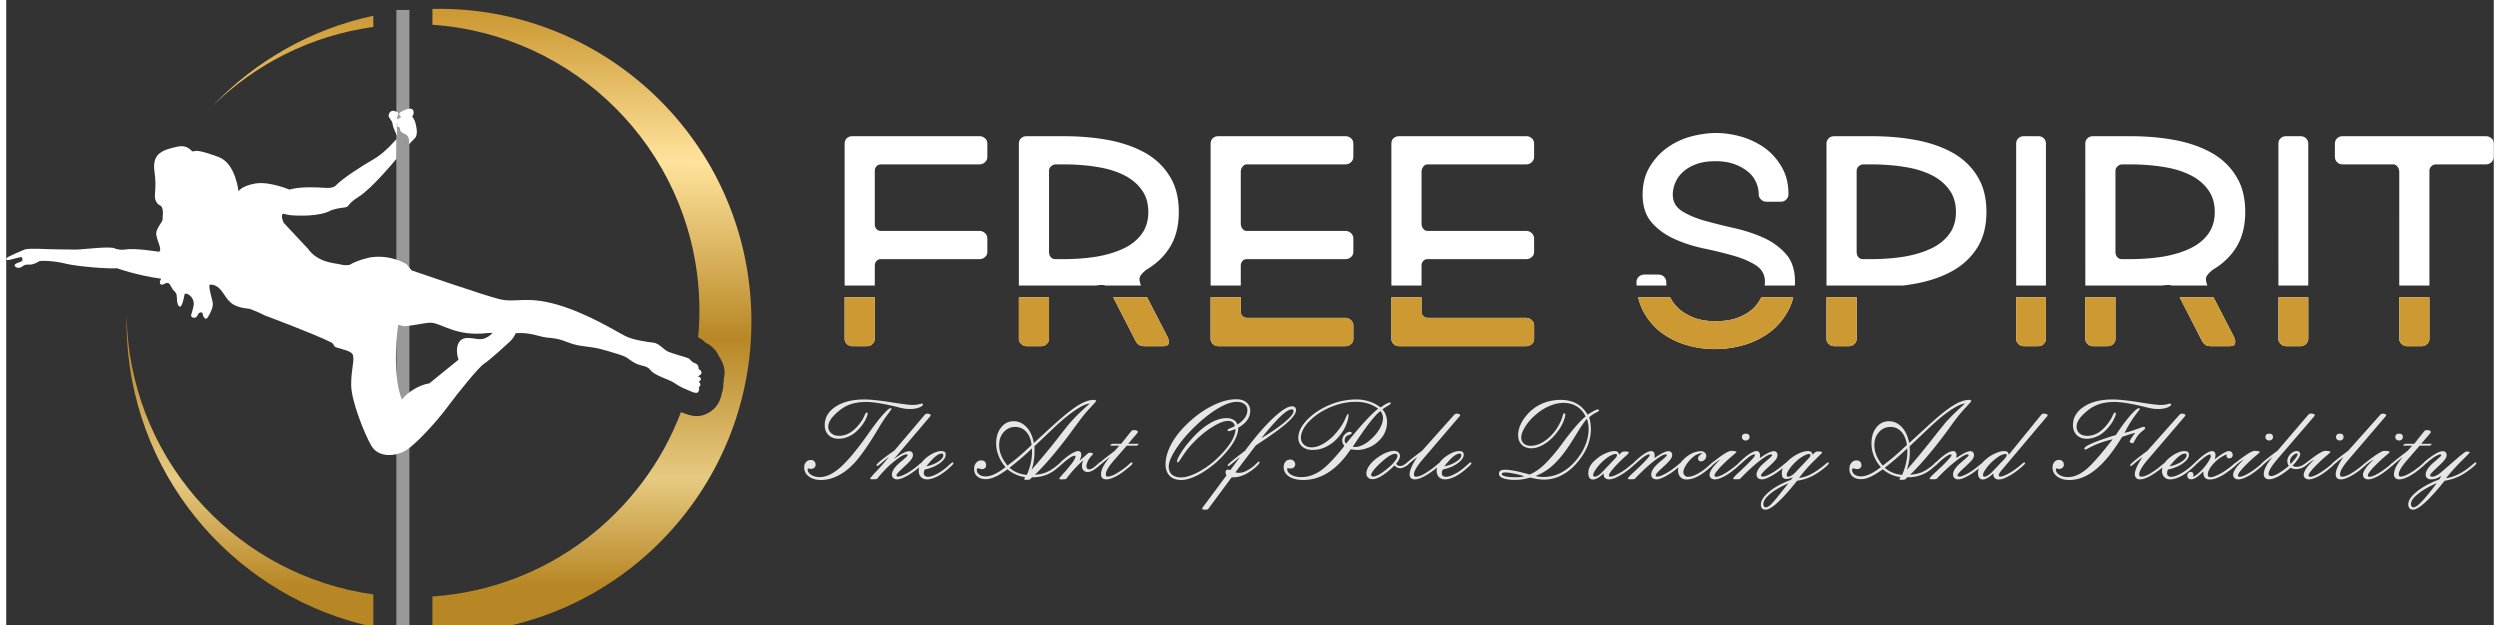 <svg xmlns="http://www.w3.org/2000/svg" xml:space="preserve" width="240" height="60" style="shape-rendering:geometricPrecision;text-rendering:geometricPrecision;image-rendering:optimizeQuality;fill-rule:evenodd;clip-rule:evenodd" version="1.1" viewBox="0 0 240 60.3"><rect x="0" y="0" width="240" height="60.3" fill="#333333" stroke="none"/><defs><linearGradient id="id1" x1="47.02" x2="47.02" y1="1.31" y2="56.49" gradientUnits="userSpaceOnUse"><stop offset="0" style="stop-opacity:1;stop-color:#c93"/><stop offset=".259" style="stop-opacity:1;stop-color:#ffe39c"/><stop offset=".569" style="stop-opacity:1;stop-color:#b88725"/><stop offset=".812" style="stop-opacity:1;stop-color:#e6ca81"/><stop offset="1" style="stop-opacity:1;stop-color:#b88725"/></linearGradient><clipPath id="id0"><path d="M93.9 13.14c.2 0 .38.06.53.2.16.13.23.31.23.54v1.24c0 .21-.07.38-.23.53-.15.14-.33.21-.53.21h-9.51a.56.56 0 0 0-.43.19c-.11.12-.16.27-.16.43v5.18c0 .16.05.31.16.43.11.13.25.19.43.19h9.51c.2 0 .38.07.53.21.16.15.23.33.23.53v1.27c0 .21-.07.38-.23.51-.15.14-.33.2-.53.2h-9.51a.56.56 0 0 0-.43.19c-.11.12-.16.27-.16.43v1.93h-2.91V13.88c0-.23.07-.41.21-.54.15-.14.33-.2.55-.2H93.9zM83.8 28.68v4.01c0 .19-.08.35-.22.49-.14.15-.32.22-.54.22h-1.39c-.22 0-.4-.07-.55-.22a.666.666 0 0 1-.21-.49v-4.01h2.91zm16.81 0v4.01c0 .19-.07.35-.22.49-.14.15-.32.22-.54.22h-1.39c-.22 0-.4-.07-.54-.22a.64.64 0 0 1-.22-.49v-4.01h2.91zm-2.91-1.13V13.88c0-.23.07-.41.22-.54.14-.14.32-.2.54-.2H102c1.54 0 2.98.12 4.32.37 1.35.25 2.52.66 3.54 1.22 1.01.57 1.81 1.32 2.39 2.27.59.93.88 2.09.88 3.45 0 1.32-.28 2.44-.83 3.35-.55.91-1.32 1.65-2.31 2.23-.33.27-.53.49-.61.68-.08.18-.04.46.1.84h-3.43c-.16-.06-.38-.07-.65-.04l-.3.04h-7.4zm12.37 1.13 1.97 3.82c.11.23.15.44.11.62-.03.19-.22.28-.57.28h-1.72c-.27 0-.46-.04-.58-.14-.12-.09-.21-.19-.28-.29l-2.2-4.29h3.27zm-8.8-12.82a.66.66 0 0 0-.46.19c-.14.12-.2.27-.2.43v7.81c0 .21.05.38.16.51.11.14.27.2.47.2h.76c1.14 0 2.21-.08 3.2-.24.99-.17 1.85-.43 2.59-.78.74-.35 1.32-.81 1.75-1.39.43-.58.65-1.29.65-2.14 0-.85-.22-1.57-.65-2.15-.43-.59-1.01-1.07-1.75-1.43-.74-.36-1.6-.62-2.59-.77-.99-.16-2.06-.24-3.2-.24h-.73zm27.94-2.72c.2 0 .38.06.53.2.16.13.23.31.23.54v1.24c0 .21-.07.38-.23.53-.15.14-.33.21-.53.21h-9.51c-.18 0-.32.08-.43.24-.11.15-.16.31-.16.48v4.98c0 .19.05.36.16.5.11.15.25.22.43.22h9.51c.2 0 .38.07.53.21.16.15.23.33.23.53v1.27c0 .21-.07.38-.23.51-.15.14-.33.2-.53.2h-9.51a.56.56 0 0 0-.43.19c-.11.12-.16.27-.16.43v1.93h-2.91V13.88c0-.23.07-.41.21-.54.15-.14.33-.2.55-.2h12.25zm-10.1 15.54v1.38c0 .18.06.33.18.44.12.12.27.17.44.17h9.48c.2 0 .38.08.53.22.16.15.23.31.23.5v1.3c0 .21-.07.38-.23.51-.15.13-.33.2-.53.2h-12.25c-.22 0-.4-.07-.55-.22a.666.666 0 0 1-.21-.49v-4.01h2.91zm27.54-15.54c.2 0 .38.06.53.2.16.13.23.31.23.54v1.24c0 .21-.07.38-.23.53-.15.14-.33.21-.53.21h-9.51c-.18 0-.32.08-.43.24-.11.15-.16.31-.16.48v4.98c0 .19.05.36.16.5.11.15.25.22.43.22h9.51c.2 0 .38.07.53.21.16.15.23.33.23.53v1.27c0 .21-.07.38-.23.51-.15.14-.33.2-.53.2h-9.51a.56.56 0 0 0-.43.19c-.11.12-.16.27-.16.43v1.93h-2.91V13.88c0-.23.07-.41.21-.54.15-.14.33-.2.55-.2h12.25zm-10.1 15.54v1.38c0 .18.06.33.18.44.12.12.27.17.44.17h9.48c.2 0 .38.08.53.22.16.15.23.31.23.5v1.3c0 .21-.07.38-.23.51-.15.13-.33.2-.53.2H134.4c-.22 0-.4-.07-.55-.22a.666.666 0 0 1-.21-.49v-4.01h2.91zm32.53-9.93c0-.4-.09-.79-.26-1.18-.18-.39-.44-.74-.8-1.02-.35-.29-.78-.53-1.3-.72-.52-.18-1.12-.28-1.8-.28-.75 0-1.38.1-1.9.3-.52.19-.94.45-1.27.76-.33.31-.57.65-.73 1.04-.15.38-.23.75-.23 1.13 0 .68.29 1.2.88 1.58.58.37 1.31.68 2.18.93.87.24 1.81.48 2.84.71 1.02.23 1.97.54 2.84.93.87.39 1.59.92 2.18 1.58.58.66.87 1.55.87 2.66 0 .13 0 .25-.01.38h-2.92c.02-.13.03-.26.03-.38 0-.68-.3-1.2-.88-1.58-.58-.37-1.31-.68-2.18-.93-.87-.24-1.82-.48-2.84-.69-1.02-.22-1.97-.52-2.84-.92-.87-.39-1.6-.92-2.18-1.58-.58-.66-.88-1.56-.88-2.69 0-1.06.24-1.96.7-2.71.46-.76 1.04-1.38 1.73-1.86.7-.49 1.46-.84 2.3-1.06.83-.21 1.62-.32 2.34-.32.8 0 1.6.12 2.43.35.83.24 1.57.6 2.25 1.07.67.48 1.22 1.09 1.66 1.85.45.75.66 1.63.66 2.65 0 .18-.07.35-.21.49-.14.15-.32.22-.54.22h-1.36c-.22 0-.4-.07-.54-.22a.656.656 0 0 1-.22-.49zm3.33 9.93c-.11.46-.27.9-.49 1.3-.44.81-1.02 1.5-1.73 2.04a7.7 7.7 0 0 1-2.46 1.24c-.93.28-1.87.42-2.84.42-1.02 0-1.98-.14-2.91-.43a7.6 7.6 0 0 1-2.43-1.27 6.363 6.363 0 0 1-1.65-2.03c-.2-.4-.35-.82-.45-1.27h3.08c.19.37.44.72.77 1.03.39.38.88.68 1.47.92.6.24 1.31.36 2.15.36.9 0 1.66-.13 2.28-.39.62-.26 1.11-.58 1.47-.96.28-.3.5-.62.66-.96h3.08zm-15.11-1.13c-.01-.12-.01-.23-.01-.35 0-.18.07-.35.21-.49.15-.15.33-.22.55-.22h1.35c.22 0 .41.07.55.22.14.14.21.31.21.49 0 .12.01.23.02.35h-2.88zm21.23 1.13v4.01c0 .19-.07.35-.22.49-.14.15-.32.22-.54.22h-1.39c-.22 0-.4-.07-.54-.22a.64.64 0 0 1-.22-.49v-4.01h2.91zm-2.91-1.13V13.88c0-.23.07-.41.22-.54.14-.14.32-.2.54-.2h3.54c1.54 0 2.98.12 4.32.37 1.35.25 2.52.66 3.54 1.22 1.01.57 1.81 1.32 2.39 2.27.59.93.88 2.09.88 3.45 0 1.36-.29 2.51-.88 3.44-.58.93-1.38 1.68-2.39 2.25-1.02.56-2.19.97-3.54 1.22-.39.07-.8.14-1.21.19h-7.41zm3.57-11.69a.66.66 0 0 0-.46.19c-.14.12-.2.27-.2.43v7.81c0 .21.05.38.16.51.11.14.27.2.47.2h.76c1.14 0 2.21-.08 3.2-.24.99-.17 1.85-.43 2.59-.78.74-.35 1.32-.81 1.75-1.39.43-.58.65-1.29.65-2.14 0-.85-.22-1.57-.65-2.15-.43-.59-1.01-1.07-1.75-1.43-.74-.36-1.6-.62-2.59-.77-.99-.16-2.06-.24-3.2-.24h-.73zm16.84-2.72c.23 0 .41.06.55.2.14.13.21.31.21.54v13.67h-2.87V13.88c0-.23.07-.41.21-.54.15-.14.33-.2.55-.2h1.35zm.76 15.54v4.01c0 .19-.07.35-.21.49-.14.15-.32.22-.55.22h-1.35c-.22 0-.4-.07-.55-.22a.666.666 0 0 1-.21-.49v-4.01h2.87zm6.71 0v4.01c0 .19-.07.35-.21.49-.15.15-.33.22-.55.22h-1.39c-.22 0-.4-.07-.54-.22a.64.64 0 0 1-.22-.49v-4.01h2.91zm-2.91-1.13V13.88c0-.23.07-.41.22-.54.14-.14.32-.2.54-.2h3.54c1.54 0 2.98.12 4.32.37 1.35.25 2.52.66 3.54 1.22 1.01.57 1.81 1.32 2.39 2.27.59.93.88 2.09.88 3.45 0 1.32-.28 2.44-.83 3.35-.55.91-1.32 1.65-2.31 2.23-.33.27-.53.49-.61.68-.08.18-.04.46.1.84h-3.43c-.16-.06-.38-.07-.65-.04l-.3.04h-7.4zm12.37 1.13 1.97 3.82c.11.23.15.44.11.62-.03.19-.22.28-.57.28h-1.72c-.27 0-.46-.04-.58-.14-.12-.09-.21-.19-.28-.29l-2.2-4.29h3.27zm-8.8-12.82a.66.66 0 0 0-.46.19c-.13.12-.2.27-.2.43v7.81c0 .21.05.38.17.51.11.14.26.2.46.2h.76c1.14 0 2.21-.08 3.2-.24.99-.17 1.86-.43 2.59-.78.74-.35 1.33-.81 1.75-1.39.43-.58.65-1.29.65-2.14 0-.85-.22-1.57-.65-2.15-.42-.59-1.01-1.07-1.75-1.43-.73-.36-1.6-.62-2.59-.77-.99-.16-2.06-.24-3.2-.24h-.73zm17.18-2.72c.22 0 .4.06.54.2.14.13.22.31.22.54v13.67h-2.88V13.88c0-.23.07-.41.22-.54.14-.14.32-.2.54-.2h1.36zm.76 15.54v4.01c0 .19-.08.35-.22.49-.14.15-.32.22-.54.22h-1.36c-.22 0-.4-.07-.54-.22a.64.64 0 0 1-.22-.49v-4.01h2.88zm2.57-14.8c0-.23.07-.41.22-.54.14-.14.32-.2.54-.2h13.81c.2 0 .37.06.53.2.15.13.23.31.23.54v1.24c0 .21-.08.38-.23.53-.16.14-.33.21-.53.21h-4.82c-.18 0-.33.07-.45.19s-.18.27-.18.43v11.07h-2.91V16.58c0-.17-.05-.33-.16-.48a.51.51 0 0 0-.43-.24h-4.86c-.22 0-.4-.07-.54-.21a.71.71 0 0 1-.22-.53v-1.24zm9.12 14.8v4.01c0 .19-.07.35-.22.49-.14.15-.32.22-.54.22h-1.39c-.2 0-.37-.07-.53-.22a.651.651 0 0 1-.23-.49v-4.01h2.91z"/></clipPath><style type="text/css">.fil2{fill:none}.fil5{fill:#999}.fil1{fill:#c93}.fil0{fill:#fff}.fil3{fill:#e6e6e6;fill-rule:nonzero}.fil4{fill:url(#id1)}</style></defs><g id="Layer_x0020_1"><path d="M93.9 13.14c.2 0 .38.06.53.2.16.13.23.31.23.54v1.24c0 .21-.07.38-.23.53-.15.14-.33.21-.53.21h-9.51a.56.56 0 0 0-.43.19c-.11.12-.16.27-.16.43v5.18c0 .16.05.31.16.43.11.13.25.19.43.19h9.51c.2 0 .38.07.53.21.16.15.23.33.23.53v1.27c0 .21-.07.38-.23.51-.15.14-.33.2-.53.2h-9.51a.56.56 0 0 0-.43.19c-.11.12-.16.27-.16.43v1.93h-2.91V13.88c0-.23.07-.41.21-.54.15-.14.33-.2.55-.2H93.9zM83.8 28.68v4.01c0 .19-.08.35-.22.49-.14.15-.32.22-.54.22h-1.39c-.22 0-.4-.07-.55-.22a.666.666 0 0 1-.21-.49v-4.01h2.91zm16.81 0v4.01c0 .19-.07.35-.22.49-.14.15-.32.22-.54.22h-1.39c-.22 0-.4-.07-.54-.22a.64.64 0 0 1-.22-.49v-4.01h2.91zm-2.91-1.13V13.88c0-.23.07-.41.22-.54.14-.14.32-.2.54-.2H102c1.54 0 2.98.12 4.32.37 1.35.25 2.52.66 3.54 1.22 1.01.57 1.81 1.32 2.39 2.27.59.93.88 2.09.88 3.45 0 1.32-.28 2.44-.83 3.35-.55.91-1.32 1.65-2.31 2.23-.33.27-.53.49-.61.68-.08.18-.04.46.1.84h-3.43c-.16-.06-.38-.07-.65-.04l-.3.04h-7.4zm12.37 1.13 1.97 3.82c.11.23.15.44.11.62-.03.19-.22.28-.57.28h-1.72c-.27 0-.46-.04-.58-.14-.12-.09-.21-.19-.28-.29l-2.2-4.29h3.27zm-8.8-12.82a.66.66 0 0 0-.46.19c-.14.12-.2.27-.2.43v7.81c0 .21.05.38.16.51.11.14.27.2.47.2h.76c1.14 0 2.21-.08 3.2-.24.99-.17 1.85-.43 2.59-.78.74-.35 1.32-.81 1.75-1.39.43-.58.65-1.29.65-2.14 0-.85-.22-1.57-.65-2.15-.43-.59-1.01-1.07-1.75-1.43-.74-.36-1.6-.62-2.59-.77-.99-.16-2.06-.24-3.2-.24h-.73zm27.94-2.72c.2 0 .38.06.53.2.16.13.23.31.23.54v1.24c0 .21-.07.38-.23.53-.15.14-.33.21-.53.21h-9.51c-.18 0-.32.08-.43.24-.11.15-.16.31-.16.48v4.98c0 .19.05.36.16.5.11.15.25.22.43.22h9.51c.2 0 .38.07.53.21.16.15.23.33.23.53v1.27c0 .21-.07.38-.23.51-.15.14-.33.2-.53.2h-9.51a.56.56 0 0 0-.43.19c-.11.12-.16.27-.16.43v1.93h-2.91V13.88c0-.23.07-.41.21-.54.15-.14.33-.2.55-.2h12.25zm-10.1 15.54v1.38c0 .18.06.33.18.44.12.12.27.17.44.17h9.48c.2 0 .38.08.53.22.16.15.23.31.23.5v1.3c0 .21-.07.38-.23.51-.15.13-.33.2-.53.2h-12.25c-.22 0-.4-.07-.55-.22a.666.666 0 0 1-.21-.49v-4.01h2.91zm27.54-15.54c.2 0 .38.06.53.2.16.13.23.31.23.54v1.24c0 .21-.07.38-.23.53-.15.14-.33.21-.53.21h-9.51c-.18 0-.32.08-.43.24-.11.15-.16.31-.16.48v4.98c0 .19.05.36.16.5.11.15.25.22.43.22h9.51c.2 0 .38.07.53.21.16.15.23.33.23.53v1.27c0 .21-.07.38-.23.51-.15.14-.33.2-.53.2h-9.51a.56.56 0 0 0-.43.19c-.11.12-.16.27-.16.43v1.93h-2.91V13.88c0-.23.07-.41.21-.54.15-.14.33-.2.55-.2h12.25zm-10.1 15.54v1.38c0 .18.06.33.18.44.12.12.27.17.44.17h9.48c.2 0 .38.08.53.22.16.15.23.31.23.5v1.3c0 .21-.07.38-.23.51-.15.13-.33.2-.53.2H134.4c-.22 0-.4-.07-.55-.22a.666.666 0 0 1-.21-.49v-4.01h2.91zm32.53-9.93c0-.4-.09-.79-.26-1.18-.18-.39-.44-.74-.8-1.02-.35-.29-.78-.53-1.3-.72-.52-.18-1.12-.28-1.8-.28-.75 0-1.38.1-1.9.3-.52.19-.94.45-1.27.76-.33.31-.57.65-.73 1.04-.15.38-.23.75-.23 1.13 0 .68.29 1.2.88 1.58.58.37 1.31.68 2.18.93.87.24 1.81.48 2.84.71 1.02.23 1.97.54 2.84.93.87.39 1.59.92 2.18 1.58.58.66.87 1.55.87 2.66 0 .13 0 .25-.01.38h-2.92c.02-.13.03-.26.03-.38 0-.68-.3-1.2-.88-1.58-.58-.37-1.31-.68-2.18-.93-.87-.24-1.82-.48-2.84-.69-1.02-.22-1.97-.52-2.84-.92-.87-.39-1.6-.92-2.18-1.58-.58-.66-.88-1.56-.88-2.69 0-1.06.24-1.96.7-2.71.46-.76 1.04-1.38 1.73-1.86.7-.49 1.46-.84 2.3-1.06.83-.21 1.62-.32 2.34-.32.8 0 1.6.12 2.43.35.83.24 1.57.6 2.25 1.07.67.48 1.22 1.09 1.66 1.85.45.75.66 1.63.66 2.65 0 .18-.07.35-.21.49-.14.15-.32.22-.54.22h-1.36c-.22 0-.4-.07-.54-.22a.656.656 0 0 1-.22-.49zm3.33 9.93c-.11.46-.27.9-.49 1.3-.44.81-1.02 1.5-1.73 2.04a7.7 7.7 0 0 1-2.46 1.24c-.93.28-1.87.42-2.84.42-1.02 0-1.98-.14-2.91-.43a7.6 7.6 0 0 1-2.43-1.27 6.363 6.363 0 0 1-1.65-2.03c-.2-.4-.35-.82-.45-1.27h3.08c.19.37.44.72.77 1.03.39.38.88.68 1.47.92.6.24 1.31.36 2.15.36.9 0 1.66-.13 2.28-.39.62-.26 1.11-.58 1.47-.96.28-.3.5-.62.66-.96h3.08zm-15.11-1.13c-.01-.12-.01-.23-.01-.35 0-.18.07-.35.21-.49.15-.15.33-.22.55-.22h1.35c.22 0 .41.07.55.22.14.14.21.31.21.49 0 .12.01.23.02.35h-2.88zm21.23 1.13v4.01c0 .19-.07.35-.22.49-.14.15-.32.22-.54.22h-1.39c-.22 0-.4-.07-.54-.22a.64.64 0 0 1-.22-.49v-4.01h2.91zm-2.91-1.13V13.88c0-.23.07-.41.22-.54.14-.14.32-.2.54-.2h3.54c1.54 0 2.98.12 4.32.37 1.35.25 2.52.66 3.54 1.22 1.01.57 1.81 1.32 2.39 2.27.59.93.88 2.09.88 3.45 0 1.36-.29 2.51-.88 3.44-.58.93-1.38 1.68-2.39 2.25-1.02.56-2.19.97-3.54 1.22-.39.07-.8.14-1.21.19h-7.41zm3.57-11.69a.66.66 0 0 0-.46.19c-.14.12-.2.27-.2.43v7.81c0 .21.05.38.16.51.11.14.27.2.47.2h.76c1.14 0 2.21-.08 3.2-.24.99-.17 1.85-.43 2.59-.78.74-.35 1.32-.81 1.75-1.39.43-.58.65-1.29.65-2.14 0-.85-.22-1.57-.65-2.15-.43-.59-1.01-1.07-1.75-1.43-.74-.36-1.6-.62-2.59-.77-.99-.16-2.06-.24-3.2-.24h-.73zm16.84-2.72c.23 0 .41.06.55.2.14.13.21.31.21.54v13.67h-2.87V13.88c0-.23.07-.41.21-.54.15-.14.33-.2.55-.2h1.35zm.76 15.54v4.01c0 .19-.07.35-.21.49-.14.15-.32.22-.55.22h-1.35c-.22 0-.4-.07-.55-.22a.666.666 0 0 1-.21-.49v-4.01h2.87zm6.71 0v4.01c0 .19-.07.35-.21.49-.15.15-.33.22-.55.22h-1.39c-.22 0-.4-.07-.54-.22a.64.64 0 0 1-.22-.49v-4.01h2.91zm-2.91-1.13V13.88c0-.23.07-.41.22-.54.14-.14.32-.2.54-.2h3.54c1.54 0 2.98.12 4.32.37 1.35.25 2.52.66 3.54 1.22 1.01.57 1.81 1.32 2.39 2.27.59.93.88 2.09.88 3.45 0 1.32-.28 2.44-.83 3.35-.55.91-1.32 1.65-2.31 2.23-.33.27-.53.49-.61.68-.08.18-.04.46.1.84h-3.43c-.16-.06-.38-.07-.65-.04l-.3.04h-7.4zm12.37 1.13 1.97 3.82c.11.23.15.44.11.62-.03.19-.22.28-.57.28h-1.72c-.27 0-.46-.04-.58-.14-.12-.09-.21-.19-.28-.29l-2.2-4.29h3.27zm-8.8-12.82a.66.66 0 0 0-.46.19c-.13.12-.2.27-.2.43v7.81c0 .21.05.38.17.51.11.14.26.2.46.2h.76c1.14 0 2.21-.08 3.2-.24.99-.17 1.86-.43 2.59-.78.74-.35 1.33-.81 1.75-1.39.43-.58.65-1.29.65-2.14 0-.85-.22-1.57-.65-2.15-.42-.59-1.01-1.07-1.75-1.43-.73-.36-1.6-.62-2.59-.77-.99-.16-2.06-.24-3.2-.24h-.73zm17.18-2.72c.22 0 .4.06.54.2.14.13.22.31.22.54v13.67h-2.88V13.88c0-.23.07-.41.22-.54.14-.14.32-.2.54-.2h1.36zm.76 15.54v4.01c0 .19-.08.35-.22.49-.14.15-.32.22-.54.22h-1.36c-.22 0-.4-.07-.54-.22a.64.64 0 0 1-.22-.49v-4.01h2.88zm2.57-14.8c0-.23.07-.41.22-.54.14-.14.32-.2.54-.2h13.81c.2 0 .37.06.53.2.15.13.23.31.23.54v1.24c0 .21-.08.38-.23.53-.16.14-.33.21-.53.21h-4.82c-.18 0-.33.07-.45.19s-.18.27-.18.43v11.07h-2.91V16.58c0-.17-.05-.33-.16-.48a.51.51 0 0 0-.43-.24h-4.86c-.22 0-.4-.07-.54-.21a.71.71 0 0 1-.22-.53v-1.24zm9.12 14.8v4.01c0 .19-.07.35-.22.49-.14.15-.32.22-.54.22h-1.39c-.2 0-.37-.07-.53-.22a.651.651 0 0 1-.23-.49v-4.01h2.91z" class="fil0"/><g style="clip-path:url(#id0)"><g id="_2077326240240"><path id="_1" d="M41.21 52.53h198.46V28.68H41.21z" class="fil1"/></g></g><path d="M93.9 13.14c.2 0 .38.06.53.2.16.13.23.31.23.54v1.24c0 .21-.07.38-.23.53-.15.14-.33.21-.53.21h-9.51a.56.56 0 0 0-.43.19c-.11.12-.16.27-.16.43v5.18c0 .16.05.31.16.43.11.13.25.19.43.19h9.51c.2 0 .38.07.53.21.16.15.23.33.23.53v1.27c0 .21-.07.38-.23.51-.15.14-.33.2-.53.2h-9.51a.56.56 0 0 0-.43.19c-.11.12-.16.27-.16.43v1.93h-2.91V13.88c0-.23.07-.41.21-.54.15-.14.33-.2.55-.2H93.9zM83.8 28.68v4.01c0 .19-.08.35-.22.49-.14.15-.32.22-.54.22h-1.39c-.22 0-.4-.07-.55-.22a.666.666 0 0 1-.21-.49v-4.01h2.91zm16.81 0v4.01c0 .19-.07.35-.22.49-.14.15-.32.22-.54.22h-1.39c-.22 0-.4-.07-.54-.22a.64.64 0 0 1-.22-.49v-4.01h2.91zm-2.91-1.13V13.88c0-.23.07-.41.22-.54.14-.14.32-.2.54-.2H102c1.54 0 2.98.12 4.32.37 1.35.25 2.52.66 3.54 1.22 1.01.57 1.81 1.32 2.39 2.27.59.93.88 2.09.88 3.45 0 1.32-.28 2.44-.83 3.35-.55.91-1.32 1.65-2.31 2.23-.33.27-.53.49-.61.68-.08.18-.04.46.1.84h-3.43c-.16-.06-.38-.07-.65-.04l-.3.04h-7.4zm12.37 1.13 1.97 3.82c.11.23.15.44.11.62-.03.19-.22.28-.57.28h-1.72c-.27 0-.46-.04-.58-.14-.12-.09-.21-.19-.28-.29l-2.2-4.29h3.27zm-8.8-12.82a.66.66 0 0 0-.46.19c-.14.12-.2.27-.2.43v7.81c0 .21.05.38.16.51.11.14.27.2.47.2h.76c1.14 0 2.21-.08 3.2-.24.99-.17 1.85-.43 2.59-.78.74-.35 1.32-.81 1.75-1.39.43-.58.65-1.29.65-2.14 0-.85-.22-1.57-.65-2.15-.43-.59-1.01-1.07-1.75-1.43-.74-.36-1.6-.62-2.59-.77-.99-.16-2.06-.24-3.2-.24h-.73zm27.94-2.72c.2 0 .38.06.53.2.16.13.23.31.23.54v1.24c0 .21-.07.38-.23.53-.15.14-.33.21-.53.21h-9.51c-.18 0-.32.08-.43.24-.11.15-.16.31-.16.48v4.98c0 .19.05.36.16.5.11.15.25.22.43.22h9.51c.2 0 .38.07.53.21.16.15.23.33.23.53v1.27c0 .21-.07.38-.23.51-.15.14-.33.2-.53.2h-9.51a.56.56 0 0 0-.43.19c-.11.12-.16.27-.16.43v1.93h-2.91V13.88c0-.23.07-.41.21-.54.15-.14.33-.2.55-.2h12.25zm-10.1 15.54v1.38c0 .18.06.33.18.44.12.12.27.17.44.17h9.48c.2 0 .38.08.53.22.16.15.23.31.23.5v1.3c0 .21-.07.38-.23.51-.15.13-.33.2-.53.2h-12.25c-.22 0-.4-.07-.55-.22a.666.666 0 0 1-.21-.49v-4.01h2.91zm27.54-15.54c.2 0 .38.06.53.2.16.13.23.31.23.54v1.24c0 .21-.07.38-.23.53-.15.14-.33.21-.53.21h-9.51c-.18 0-.32.08-.43.24-.11.15-.16.31-.16.48v4.98c0 .19.05.36.16.5.11.15.25.22.43.22h9.51c.2 0 .38.07.53.21.16.15.23.33.23.53v1.27c0 .21-.07.38-.23.51-.15.14-.33.2-.53.2h-9.51a.56.56 0 0 0-.43.19c-.11.12-.16.27-.16.43v1.93h-2.91V13.88c0-.23.07-.41.21-.54.15-.14.33-.2.55-.2h12.25zm-10.1 15.54v1.38c0 .18.06.33.18.44.12.12.27.17.44.17h9.48c.2 0 .38.08.53.22.16.15.23.31.23.5v1.3c0 .21-.07.38-.23.51-.15.13-.33.2-.53.2H134.4c-.22 0-.4-.07-.55-.22a.666.666 0 0 1-.21-.49v-4.01h2.91zm32.53-9.93c0-.4-.09-.79-.26-1.18-.18-.39-.44-.74-.8-1.02-.35-.29-.78-.53-1.3-.72-.52-.18-1.12-.28-1.8-.28-.75 0-1.38.1-1.9.3-.52.19-.94.45-1.27.76-.33.31-.57.65-.73 1.04-.15.38-.23.75-.23 1.13 0 .68.29 1.2.88 1.58.58.37 1.31.68 2.18.93.87.24 1.81.48 2.84.71 1.02.23 1.97.54 2.84.93.87.39 1.59.92 2.18 1.58.58.66.87 1.55.87 2.66 0 .13 0 .25-.01.38h-2.92c.02-.13.03-.26.03-.38 0-.68-.3-1.2-.88-1.58-.58-.37-1.31-.68-2.18-.93-.87-.24-1.82-.48-2.84-.69-1.02-.22-1.97-.52-2.84-.92-.87-.39-1.6-.92-2.18-1.58-.58-.66-.88-1.56-.88-2.69 0-1.06.24-1.96.7-2.71.46-.76 1.04-1.38 1.73-1.86.7-.49 1.46-.84 2.3-1.06.83-.21 1.62-.32 2.34-.32.8 0 1.6.12 2.43.35.83.24 1.57.6 2.25 1.07.67.48 1.22 1.09 1.66 1.85.45.75.66 1.63.66 2.65 0 .18-.07.35-.21.49-.14.15-.32.22-.54.22h-1.36c-.22 0-.4-.07-.54-.22a.656.656 0 0 1-.22-.49zm3.33 9.93c-.11.46-.27.9-.49 1.3-.44.81-1.02 1.5-1.73 2.04a7.7 7.7 0 0 1-2.46 1.24c-.93.28-1.87.42-2.84.42-1.02 0-1.98-.14-2.91-.43a7.6 7.6 0 0 1-2.43-1.27 6.363 6.363 0 0 1-1.65-2.03c-.2-.4-.35-.82-.45-1.27h3.08c.19.37.44.72.77 1.03.39.38.88.68 1.47.92.6.24 1.31.36 2.15.36.9 0 1.66-.13 2.28-.39.62-.26 1.11-.58 1.47-.96.28-.3.5-.62.66-.96h3.08zm-15.11-1.13c-.01-.12-.01-.23-.01-.35 0-.18.07-.35.21-.49.15-.15.33-.22.55-.22h1.35c.22 0 .41.07.55.22.14.14.21.31.21.49 0 .12.01.23.02.35h-2.88zm21.23 1.13v4.01c0 .19-.07.35-.22.49-.14.15-.32.22-.54.22h-1.39c-.22 0-.4-.07-.54-.22a.64.64 0 0 1-.22-.49v-4.01h2.91zm-2.91-1.13V13.88c0-.23.07-.41.22-.54.14-.14.32-.2.54-.2h3.54c1.54 0 2.98.12 4.32.37 1.35.25 2.52.66 3.54 1.22 1.01.57 1.81 1.32 2.39 2.27.59.93.88 2.09.88 3.45 0 1.36-.29 2.51-.88 3.44-.58.93-1.38 1.68-2.39 2.25-1.02.56-2.19.97-3.54 1.22-.39.07-.8.14-1.21.19h-7.41zm3.57-11.69a.66.66 0 0 0-.46.19c-.14.12-.2.27-.2.43v7.81c0 .21.05.38.16.51.11.14.27.2.47.2h.76c1.14 0 2.21-.08 3.2-.24.99-.17 1.85-.43 2.59-.78.74-.35 1.32-.81 1.75-1.39.43-.58.65-1.29.65-2.14 0-.85-.22-1.57-.65-2.15-.43-.59-1.01-1.07-1.75-1.43-.74-.36-1.6-.62-2.59-.77-.99-.16-2.06-.24-3.2-.24h-.73zm16.84-2.72c.23 0 .41.06.55.2.14.13.21.31.21.54v13.67h-2.87V13.88c0-.23.07-.41.21-.54.15-.14.33-.2.55-.2h1.35zm.76 15.54v4.01c0 .19-.07.35-.21.49-.14.15-.32.22-.55.22h-1.35c-.22 0-.4-.07-.55-.22a.666.666 0 0 1-.21-.49v-4.01h2.87zm6.71 0v4.01c0 .19-.07.35-.21.49-.15.15-.33.22-.55.22h-1.39c-.22 0-.4-.07-.54-.22a.64.64 0 0 1-.22-.49v-4.01h2.91zm-2.91-1.13V13.88c0-.23.07-.41.22-.54.14-.14.32-.2.54-.2h3.54c1.54 0 2.98.12 4.32.37 1.35.25 2.52.66 3.54 1.22 1.01.57 1.81 1.32 2.39 2.27.59.93.88 2.09.88 3.45 0 1.32-.28 2.44-.83 3.35-.55.91-1.32 1.65-2.31 2.23-.33.27-.53.49-.61.68-.08.18-.04.46.1.84h-3.43c-.16-.06-.38-.07-.65-.04l-.3.04h-7.4zm12.37 1.13 1.97 3.82c.11.23.15.44.11.62-.03.19-.22.28-.57.28h-1.72c-.27 0-.46-.04-.58-.14-.12-.09-.21-.19-.28-.29l-2.2-4.29h3.27zm-8.8-12.82a.66.66 0 0 0-.46.19c-.13.12-.2.27-.2.43v7.81c0 .21.05.38.17.51.11.14.26.2.46.2h.76c1.14 0 2.21-.08 3.2-.24.99-.17 1.86-.43 2.59-.78.74-.35 1.33-.81 1.75-1.39.43-.58.65-1.29.65-2.14 0-.85-.22-1.57-.65-2.15-.42-.59-1.01-1.07-1.75-1.43-.73-.36-1.6-.62-2.59-.77-.99-.16-2.06-.24-3.2-.24h-.73zm17.18-2.72c.22 0 .4.06.54.2.14.13.22.31.22.54v13.67h-2.88V13.88c0-.23.07-.41.22-.54.14-.14.32-.2.54-.2h1.36zm.76 15.54v4.01c0 .19-.08.35-.22.49-.14.15-.32.22-.54.22h-1.36c-.22 0-.4-.07-.54-.22a.64.64 0 0 1-.22-.49v-4.01h2.88zm2.57-14.8c0-.23.07-.41.22-.54.14-.14.32-.2.54-.2h13.81c.2 0 .37.06.53.2.15.13.23.31.23.54v1.24c0 .21-.08.38-.23.53-.16.14-.33.21-.53.21h-4.82c-.18 0-.33.07-.45.19s-.18.27-.18.43v11.07h-2.91V16.58c0-.17-.05-.33-.16-.48a.51.51 0 0 0-.43-.24h-4.86c-.22 0-.4-.07-.54-.21a.71.71 0 0 1-.22-.53v-1.24zm9.12 14.8v4.01c0 .19-.07.35-.22.49-.14.15-.32.22-.54.22h-1.39c-.2 0-.37-.07-.53-.22a.651.651 0 0 1-.23-.49v-4.01h2.91z" class="fil2"/><path d="M78.5 46.03c.6 0 1.26-.31 1.97-.93.7-.62 1.57-1.66 2.61-3.12.59-.84 1.08-1.49 1.47-1.93.39-.45.65-.67.79-.67.03 0 .05.01.06.02.02.01.02.03.02.05 0 .01-.13.19-.38.54-.26.34-.51.71-.75 1.11-.07.12-.17.29-.31.52-1.04 1.72-1.91 2.9-2.63 3.52-.44.39-.89.67-1.35.87-.46.2-.92.3-1.38.3-.5 0-.89-.12-1.18-.34-.3-.22-.45-.51-.45-.88 0-.21.06-.38.18-.51s.27-.2.46-.2c.13 0 .24.04.33.12.08.09.13.19.13.33 0 .13-.04.23-.13.3-.08.07-.19.11-.33.11-.03 0-.07-.01-.12-.02-.06-.01-.1-.02-.12-.02-.03.01-.04.01-.05.03-.01.01-.02.04-.02.07 0 .19.11.36.34.51.23.15.51.22.84.22zm4.61-6.12c0 .1-.05.25-.15.46-.09.21-.21.41-.36.61-.32.44-.68.78-1.07 1.01-.4.22-.8.34-1.23.34-.4 0-.72-.12-.97-.36-.24-.24-.36-.56-.36-.95 0-.73.35-1.33 1.05-1.79.71-.46 1.63-.69 2.78-.69.52 0 1.32.08 2.38.24l.07.01c.12.02.29.05.52.08.88.14 1.43.2 1.66.2.25 0 .52-.03.8-.11.05-.01.09-.02.1-.02.04 0 .06.01.08.02.03.02.04.04.04.06 0 .1-.13.2-.37.3a2.5 2.5 0 0 1-.86.14c-.14 0-.29-.01-.44-.02-.15-.02-.3-.05-.45-.08-.08-.02-.2-.05-.35-.09-1.34-.33-2.35-.49-3-.49-.51 0-.96.06-1.38.18-.41.12-.77.31-1.09.55-.4.31-.7.6-.9.87-.2.28-.3.54-.3.78 0 .26.1.48.3.64.19.17.44.25.74.25.4 0 .79-.12 1.16-.37.38-.26.73-.63 1.05-1.12.08-.12.17-.29.25-.48.09-.19.15-.28.2-.28.03 0 .05.01.07.03.02.02.03.05.03.08zm.9 6.3c-.04.01-.08.02-.12.02-.05.01-.13.01-.24.01-.12 0-.2 0-.24-.01-.04-.01-.06-.03-.06-.06s.2-.28.63-.73c.42-.45.82-.9 1.19-1.36-.22.16-.45.35-.7.57-.26.21-.4.32-.44.32-.02 0-.04 0-.05-.02-.01-.02-.01-.04-.01-.07 0-.07.15-.23.46-.48.31-.26.74-.57 1.27-.94l2.9-3.42a.47.47 0 0 1 .11-.1.29.29 0 0 1 .14-.03c.1 0 .18.02.24.04.07.03.1.06.1.1 0 .04-.02.09-.06.14l-.03.03-3.46 4.07c.35-.26.65-.45.88-.57.24-.12.44-.19.6-.19.12 0 .2.04.27.1a.4.4 0 0 1 .09.27c0 .12-.04.25-.13.38-.08.13-.26.32-.53.58-.07.07-.18.16-.31.29-.42.38-.62.62-.62.7 0 .04.01.07.04.1.03.02.07.03.12.03.15 0 .37-.07.66-.22.29-.14.6-.34.93-.59.13-.1.29-.22.44-.36.16-.13.25-.2.29-.2.02 0 .04.01.05.02.02.02.03.04.03.07 0 .06-.19.25-.58.56l-.02.02c-.37.29-.73.53-1.08.71-.35.18-.61.26-.8.26-.15 0-.28-.04-.37-.12-.1-.09-.15-.2-.15-.34 0-.16.07-.34.19-.54.13-.19.31-.39.54-.59.08-.07.18-.15.31-.26.32-.27.48-.43.48-.47 0-.03-.02-.05-.04-.06-.02-.02-.05-.03-.09-.03-.21 0-.6.22-1.16.67-.57.45-1.12 1.02-1.67 1.7zm4.61-.91c-.03.06-.05.13-.07.19-.01.06-.02.12-.02.16 0 .11.04.2.11.26s.16.09.29.09c.21 0 .48-.08.79-.24.31-.15.64-.38 1-.67.09-.08.2-.18.33-.3.14-.12.22-.18.25-.18s.05.01.06.02c.01.02.02.04.03.07 0 .04-.05.1-.14.2-.1.09-.25.24-.48.43-.34.29-.69.52-1.03.68-.34.16-.64.24-.89.24s-.44-.07-.59-.22c-.15-.15-.22-.36-.22-.62 0-.23.07-.46.22-.69.15-.23.36-.45.64-.66.24-.18.48-.31.69-.4.22-.09.42-.14.6-.14.16 0 .28.03.35.08.07.06.1.15.1.28 0 .26-.19.53-.58.82-.39.28-.87.48-1.44.6zm.15-.31c.46-.09.85-.25 1.17-.46.31-.21.47-.41.47-.59 0-.07-.01-.12-.04-.14-.02-.03-.06-.04-.12-.04-.17 0-.38.1-.63.31s-.53.52-.85.92zm9.7.83c.17-.38.29-.76.38-1.13.08-.37.12-.73.12-1.09v-.21c0-.05 0-.09-.01-.13l-.32.31c-.28.26-.57.52-.88.78-.31.26-.63.52-.96.78.21.19.45.35.73.46.27.12.59.19.94.23zm-1.87-.9c.34-.25.65-.5.96-.75.3-.25.59-.51.86-.76l.51-.48c-.07-.55-.25-.97-.53-1.28-.28-.3-.63-.46-1.04-.46-.45 0-.82.17-1.12.5-.3.33-.44.75-.44 1.26 0 .33.06.66.2.99.13.33.34.66.6.98zm1.7 1.11c-.32-.04-.62-.12-.89-.25-.28-.12-.55-.29-.81-.5-.47.34-.87.59-1.2.73-.33.15-.63.22-.91.22-.33 0-.6-.09-.81-.27-.2-.18-.3-.43-.3-.72 0-.24.07-.43.2-.59.14-.16.3-.23.5-.23.14 0 .25.04.34.12.08.09.12.2.12.34 0 .11-.03.21-.1.27a.4.4 0 0 1-.29.11c-.06 0-.14-.01-.22-.04a.995.995 0 0 0-.17-.03c-.04 0-.07.01-.09.03a.18.18 0 0 0-.03.11c0 .18.08.33.24.45.16.12.36.18.62.18s.55-.07.86-.22c.32-.15.67-.37 1.05-.67-.3-.36-.53-.74-.67-1.11-.15-.38-.23-.77-.23-1.18 0-.63.16-1.14.48-1.54.31-.4.71-.6 1.2-.6.48 0 .89.19 1.24.56.36.37.59.89.72 1.54l1.73-1.59c1.08-.98 1.91-1.65 2.5-2.02.59-.37 1.11-.55 1.57-.55.06 0 .11.01.15.04.04.02.06.05.06.08 0 .01-.19.23-.58.65-.39.41-.75.85-1.09 1.32-.1.13-.25.34-.46.62-1.41 1.94-2.67 3.44-3.78 4.51.35-.02.67-.08.96-.18.3-.11.58-.26.86-.47.14-.1.28-.21.43-.34.16-.14.25-.2.28-.2.02 0 .04 0 .06.02.01.01.02.04.02.07 0 .04-.04.1-.12.18-.08.08-.25.21-.49.41-.32.26-.67.45-1.03.57-.37.13-.78.19-1.25.19l-.12.13c-.03.04-.07.06-.12.08a.38.38 0 0 1-.16.03h-.24c-.04 0-.06-.01-.08-.02-.02-.01-.03-.02-.03-.04 0 0 0-.01.01-.02 0-.02.01-.04.02-.06l.05-.12zm.9-2.97c.01.14.01.25.01.31v.19c0 .3-.02.6-.07.89-.04.3-.11.58-.21.87.74-.84 1.52-1.77 2.33-2.79.8-1.03 1.27-1.62 1.41-1.77.28-.32.58-.63.89-.93.32-.3.64-.6.98-.89-.34.02-.82.24-1.43.66-.61.41-1.32 1-2.12 1.76l-1.79 1.7zm5.18.67c.01-.01.02-.02.05-.03.03-.01.06-.01.08-.02.1 0 .18.01.25.04.07.02.1.04.1.07 0 .01-.03.05-.09.12-.06.07-.12.13-.16.18-.13.16-.22.32-.29.48-.06.16-.1.29-.1.41 0 .09.03.16.07.22.05.05.11.08.19.08.09 0 .18-.03.28-.08.1-.05.22-.14.36-.26.07-.05.14-.12.23-.2.11-.1.18-.16.21-.16s.05.01.07.03c.01.01.02.04.02.07 0 .03-.02.07-.05.11-.04.05-.12.12-.25.23-.24.2-.44.34-.59.41-.14.07-.28.11-.41.11-.18 0-.32-.05-.41-.16-.1-.11-.15-.26-.15-.45 0-.07.01-.15.03-.24.02-.09.05-.18.08-.28a12.763 12.763 0 0 0-1.64 1.8c-.09.02-.17.03-.25.03-.07.01-.14.01-.2.01-.07 0-.12 0-.16-.02-.03-.01-.05-.03-.05-.05 0-.04.1-.17.3-.39.11-.13.21-.24.29-.32.38-.45.64-.77.77-.97.13-.2.2-.35.2-.45 0-.03 0-.05-.01-.07-.01-.01-.02-.01-.04-.01-.09 0-.21.03-.35.11-.14.08-.32.21-.55.39-.07.05-.15.13-.25.22-.13.11-.21.17-.24.17a.09.09 0 0 1-.07-.03.09.09 0 0 1-.03-.07c0-.03.03-.09.1-.16s.2-.19.38-.34c.26-.22.52-.4.76-.54.25-.13.43-.2.55-.2.1 0 .17.03.23.09.05.06.08.15.08.25 0 .07-.01.16-.04.26-.03.09-.07.2-.13.33l.83-.72zm2.09.37c-.21.16-.44.35-.69.56-.25.21-.39.31-.43.31-.02 0-.04-.01-.05-.02a.145.145 0 0 1-.02-.07c0-.08.42-.43 1.26-1.07l.4-.31.45-.5h-.9l.17-.18h.91l.95-1.19c.04-.05.08-.08.12-.1.05-.02.1-.03.16-.03.12 0 .2.01.27.04.07.04.11.07.11.12 0 .02-.01.04-.02.06 0 .03-.02.05-.04.08l-.88 1.02h1.04l-.17.18h-1l-1.2 1.38c-.28.32-.49.59-.62.82-.13.22-.2.4-.2.55 0 .08.01.14.04.18.03.03.08.05.14.05.17 0 .4-.07.68-.21.28-.15.6-.35.95-.62.13-.09.27-.21.41-.34.15-.14.24-.2.27-.2.02 0 .04.01.06.02.02.02.02.04.02.07 0 .04-.03.1-.11.17-.07.07-.24.22-.52.44-.38.31-.73.54-1.06.7-.33.16-.61.24-.84.24-.15 0-.28-.04-.37-.12a.484.484 0 0 1-.13-.36c0-.22.06-.47.2-.74.13-.26.35-.57.64-.93zm12.13-2.7c-.05.01-.12.04-.21.07-.24.09-.38.13-.43.13a.14.14 0 0 1-.09-.03c-.02-.01-.03-.03-.03-.06 0-.07.09-.13.26-.2.18-.07.32-.14.44-.21a.61.61 0 0 0-.22-.37.794.794 0 0 0-.45-.12c-.4 0-.93.22-1.62.66-.68.44-1.34 1.01-1.97 1.71-.29.32-.55.67-.8 1.05-.24.39-.39.58-.44.58-.02 0-.04-.01-.06-.03a.188.188 0 0 1-.02-.08c0-.12.11-.36.32-.72.22-.36.48-.73.81-1.11.63-.76 1.26-1.34 1.88-1.73.62-.4 1.21-.6 1.76-.6.28 0 .5.06.67.16.18.1.31.25.38.46.32-.2.55-.41.72-.65.17-.24.25-.48.25-.74 0-.25-.1-.44-.28-.58-.19-.15-.44-.22-.76-.22-.45 0-.99.18-1.63.54-.64.35-1.32.86-2.05 1.52-.85.78-1.55 1.56-2.08 2.35s-.79 1.4-.79 1.84c0 .33.1.59.31.77.21.18.51.27.89.27.47 0 1.06-.19 1.77-.58.7-.39 1.37-.9 1.98-1.53.49-.5.86-.97 1.11-1.39.25-.43.38-.82.38-1.16zm.26-.13v.05c0 .32-.1.67-.29 1.05-.18.39-.47.8-.85 1.24-.33.39-.68.74-1.05 1.06-.38.32-.77.61-1.17.86-.41.26-.8.45-1.15.58-.36.13-.68.2-.97.2-.49 0-.86-.13-1.13-.4-.26-.26-.4-.63-.4-1.11 0-.57.16-1.16.47-1.79.32-.63.76-1.24 1.34-1.84.81-.83 1.66-1.48 2.56-1.95.89-.47 1.71-.7 2.46-.7.41 0 .74.1.98.31.24.2.36.48.36.82 0 .32-.1.61-.29.88-.19.27-.49.52-.87.74zm2.24 1c.96-.57 1.71-1.09 2.27-1.56.55-.47.83-.81.83-1.04 0-.06-.01-.1-.04-.13-.02-.02-.06-.04-.12-.04-.25 0-.61.22-1.07.65-.45.43-1.08 1.13-1.87 2.12zm-3.37 3.6c-.03-.06-.05-.11-.07-.16-.01-.05-.02-.09-.02-.14 0-.08.02-.14.07-.19.04-.05.1-.07.18-.07.04 0 .08.01.11.02.04 0 .07.02.1.03l.93-1.26c-.21.16-.44.35-.68.56-.25.21-.4.31-.44.31-.01 0-.03 0-.04-.02a.145.145 0 0 1-.02-.07c0-.08.42-.43 1.25-1.07l.41-.31c1-1.35 1.91-2.4 2.72-3.16.81-.76 1.42-1.14 1.83-1.14.12 0 .21.03.28.1.07.06.1.16.1.28 0 .3-.3.72-.89 1.24-.59.52-1.59 1.24-2.99 2.15l-1.97 2.6a1.163 1.163 0 0 0 .34.05c.18 0 .37-.04.57-.12.2-.09.42-.21.67-.39.14-.1.29-.23.43-.37.15-.15.23-.22.26-.22.01 0 .03.01.04.03.02.02.02.05.02.07 0 .06-.07.16-.21.3-.14.14-.32.3-.56.47-.32.23-.62.4-.91.5-.28.11-.57.16-.85.16h-.16l-2.2 2.97c-.04.06-.07.1-.11.12a.29.29 0 0 1-.14.03h-.23c-.05 0-.09-.01-.12-.03-.02-.02-.04-.05-.04-.08 0-.02 0-.03.01-.05a.21.21 0 0 1 .04-.06l2.29-3.08zm12.19-2.77c.05.01.09.02.12.02s.07.01.09.01c.22 0 .46-.06.71-.18.25-.11.5-.27.74-.49.39-.34.7-.7.92-1.08.22-.38.33-.73.33-1.05 0-.12-.02-.24-.06-.34-.04-.11-.1-.22-.18-.33-.27.18-.61.56-1.04 1.11-.43.55-.98 1.33-1.63 2.33zm-.21.25c-.65.98-1.36 1.72-2.12 2.21-.77.5-1.59.75-2.46.75-.58 0-1.04-.12-1.37-.34-.34-.22-.51-.53-.51-.91 0-.21.06-.38.18-.52.12-.13.27-.2.45-.2.14 0 .26.05.34.13.09.09.14.2.14.33 0 .12-.04.22-.13.29-.08.08-.19.11-.34.11-.02 0-.06 0-.12-.01a.832.832 0 0 0-.13-.02c-.02 0-.03.01-.04.03-.01.01-.01.04-.01.07 0 .21.13.38.4.54.26.15.59.22.98.22.64 0 1.27-.22 1.89-.65.61-.44 1.36-1.23 2.25-2.36a.791.791 0 0 1-.15-.24.671.671 0 0 1-.06-.28c0-.22.08-.41.24-.58.16-.17.33-.26.51-.26.05 0 .09.02.12.04s.05.05.05.08c0 .06-.08.11-.24.17-.05.02-.09.03-.12.04a.538.538 0 0 0-.33.51c0 .06.02.11.04.17.03.05.07.09.11.13l.14-.18c1.32-1.63 2.3-2.69 2.95-3.19a3.55 3.55 0 0 0-.99-.5 4.01 4.01 0 0 0-1.18-.16c-.66 0-1.32.11-1.98.34-.67.23-1.29.55-1.86.97-.46.35-.82.71-1.07 1.08-.25.38-.38.74-.38 1.08 0 .27.1.48.29.66.2.17.45.26.75.26.42 0 .87-.17 1.35-.49.49-.33.94-.78 1.36-1.35.21-.28.38-.58.52-.9.14-.33.23-.49.27-.49.02 0 .03.01.04.04.01.02.01.06.01.11 0 .17-.04.4-.14.67-.09.28-.21.54-.35.77-.38.61-.83 1.08-1.34 1.4-.51.33-1.05.49-1.63.49-.42 0-.75-.11-1-.32-.25-.22-.38-.5-.38-.85 0-.38.13-.78.4-1.18.27-.4.65-.79 1.14-1.16.6-.44 1.24-.77 1.94-1.01a6.58 6.58 0 0 1 2.08-.35c.46 0 .89.06 1.28.19s.76.32 1.1.58c.2-.14.38-.26.54-.35.17-.08.28-.13.33-.13a.2.2 0 0 1 .09.02c.02.02.03.03.03.06 0 .05-.1.13-.3.25-.2.11-.37.23-.52.34.15.15.26.33.33.54.08.2.12.44.12.7 0 .4-.09.77-.27 1.11-.18.34-.45.65-.8.93-.26.2-.55.36-.87.46-.31.12-.63.17-.95.17-.08 0-.18-.01-.28-.02-.11-.01-.22-.02-.34-.04zm1.98 2.46c0 .06.02.11.05.13.03.03.08.04.14.04.15 0 .35-.07.6-.21.24-.14.53-.35.85-.62.28-.24.5-.46.66-.67.16-.2.23-.37.23-.49 0-.07-.02-.12-.06-.16a.254.254 0 0 0-.16-.05c-.11 0-.27.05-.47.16-.2.11-.42.27-.64.46-.36.31-.65.59-.87.85-.22.26-.33.45-.33.56zm2.26-.91c-.44.44-.84.76-1.21.99-.36.23-.67.34-.93.34-.18 0-.32-.05-.42-.15a.528.528 0 0 1-.16-.41c0-.24.1-.5.29-.76.19-.27.47-.54.83-.79.26-.19.53-.34.81-.45.28-.11.52-.17.74-.17.17 0 .3.05.41.14.1.09.16.21.16.36 0 .1-.03.21-.09.33-.06.12-.15.26-.27.4.03.08.09.14.15.18.06.03.14.05.23.05.14 0 .29-.06.46-.17.17-.12.27-.18.31-.18.03 0 .04 0 .05.02.01.01.02.03.02.06 0 .07-.1.17-.3.29-.19.13-.37.19-.54.19-.1 0-.2-.02-.29-.06a.685.685 0 0 1-.25-.21z" class="fil3"/><path d="M136.13 44.1c-.22.16-.45.35-.7.56-.24.21-.38.31-.42.31-.02 0-.03 0-.04-.02a.145.145 0 0 1-.02-.07c0-.06.13-.19.38-.41.26-.21.68-.54 1.27-.98l3.08-3.45c.05-.05.09-.08.12-.1.04-.02.08-.03.13-.03.1 0 .18.02.25.04.06.03.09.06.09.1 0 .03 0 .05-.02.08-.01.02-.03.05-.08.09l-3.56 4.16c-.25.3-.45.57-.58.8-.14.24-.21.43-.21.57 0 .09.02.15.05.19.03.03.08.05.14.05.16 0 .35-.05.57-.15.22-.1.49-.27.8-.49.21-.14.41-.3.62-.48.21-.18.32-.26.35-.26.03 0 .05.01.06.02.01.02.02.04.03.07 0 .06-.2.25-.58.56l-.03.02c-.38.3-.74.54-1.08.71-.35.18-.63.26-.85.26-.15 0-.28-.04-.37-.12a.484.484 0 0 1-.13-.36c0-.2.06-.43.18-.7.12-.28.3-.6.55-.97zm2.47 1.2c-.03.06-.06.13-.07.19-.02.06-.02.12-.02.16 0 .11.03.2.1.26s.17.09.29.09c.22 0 .48-.08.79-.24.31-.15.65-.38 1-.67.09-.08.21-.18.34-.3.13-.12.21-.18.24-.18s.05.01.07.02c.01.02.02.04.02.07 0 .04-.04.1-.14.2-.09.09-.25.24-.48.43-.34.29-.68.52-1.02.68-.34.16-.64.24-.9.24-.24 0-.44-.07-.59-.22-.14-.15-.22-.36-.22-.62 0-.23.08-.46.22-.69.15-.23.36-.45.64-.66.25-.18.48-.31.7-.4.21-.09.41-.14.6-.14.16 0 .28.03.34.08.07.06.11.15.11.28 0 .26-.2.53-.58.82-.39.28-.87.48-1.44.6zm.15-.31c.46-.09.85-.25 1.16-.46.32-.21.48-.41.48-.59 0-.07-.02-.12-.04-.14-.02-.03-.07-.04-.12-.04-.17 0-.38.1-.64.31-.25.21-.53.52-.84.92zm8.8.93c.12.03.24.06.36.08.13.01.25.02.39.02.45 0 .89-.08 1.32-.24.42-.16.81-.4 1.18-.71a5.7 5.7 0 0 0 1.37-1.73c.33-.66.5-1.31.5-1.94 0-.17-.01-.34-.04-.5-.03-.17-.07-.33-.12-.49-.23.24-.55.69-.94 1.35-.41.66-.71 1.14-.92 1.44-.51.74-1.02 1.33-1.51 1.76-.49.43-1.02.75-1.59.96zm-1.08.03c-.39-.12-.74-.21-1.07-.27-.32-.07-.59-.1-.81-.1-.09 0-.16.02-.22.04-.05.03-.08.07-.08.11 0 .1.12.17.36.23s.57.08.98.08c.19 0 .35 0 .48-.02.14-.01.25-.04.36-.07zm.55.13c-.27.08-.52.13-.75.17-.24.03-.47.05-.67.05-.52 0-.91-.06-1.18-.16-.27-.1-.4-.25-.4-.45 0-.12.05-.22.15-.28.1-.06.26-.09.46-.09.23 0 .52.03.86.1.34.06.83.18 1.48.36.4-.15.82-.42 1.26-.81.44-.39.92-.93 1.46-1.6.15-.2.37-.48.65-.87.85-1.13 1.53-1.91 2.04-2.32-.2-.42-.49-.74-.85-.97-.37-.22-.79-.34-1.28-.34-.42 0-.86.09-1.31.28-.44.18-.87.44-1.28.78-.45.37-.81.77-1.08 1.19-.27.43-.41.79-.41 1.09 0 .24.08.43.25.58.17.15.39.22.66.22.52 0 1.05-.21 1.58-.64.54-.42.97-.98 1.3-1.68.07-.15.14-.33.19-.52.05-.2.11-.3.16-.3.04 0 .06.01.08.04.02.02.03.05.03.09 0 .15-.06.37-.18.66-.12.3-.27.58-.46.84-.38.54-.81.98-1.28 1.28-.48.32-.93.47-1.37.47-.38 0-.69-.12-.92-.35-.23-.23-.34-.55-.34-.94 0-.31.07-.62.21-.94.14-.33.34-.65.61-.96.4-.48.88-.84 1.45-1.1.56-.25 1.17-.38 1.82-.38.6 0 1.11.12 1.54.35.42.23.78.59 1.08 1.08.23-.16.44-.28.61-.37.17-.09.29-.14.36-.14.03 0 .06.02.09.04.02.02.04.05.04.08s-.11.1-.34.21c-.22.12-.42.26-.62.43.06.19.1.38.13.57.02.19.04.38.04.58 0 .53-.11 1.06-.31 1.59-.21.52-.52 1.04-.93 1.53-.47.58-.99 1.01-1.54 1.3-.55.3-1.14.44-1.75.44-.14 0-.3-.01-.48-.03-.19-.02-.47-.08-.86-.16zm7.06-.64 1.19-1.25c.04-.05.07-.1.1-.15a.22.22 0 0 0 .04-.13.09.09 0 0 0-.04-.08c-.02-.02-.05-.03-.09-.03-.12 0-.27.05-.46.14-.19.1-.39.23-.59.4-.32.27-.59.55-.8.85-.21.29-.32.51-.32.64 0 .05.01.09.04.12s.07.04.11.04c.1 0 .22-.05.37-.14.15-.1.3-.24.45-.41zm.05.22c-.21.2-.4.35-.57.45-.18.1-.33.15-.47.15-.15 0-.26-.05-.34-.16-.07-.1-.11-.25-.11-.45 0-.23.05-.44.16-.65.11-.21.28-.42.51-.61.29-.27.61-.48.95-.63.34-.16.64-.24.9-.24.14 0 .25.03.32.09.07.05.11.14.12.27.05-.06.1-.11.17-.16a.8.8 0 0 1 .21-.15c.03 0 .07 0 .12-.01h.11c.12 0 .2.01.26.02.05.02.07.06.07.1 0 .04-.08.13-.23.27-.09.08-.16.14-.21.18-.46.43-.82.8-1.08 1.11-.26.31-.39.51-.39.62 0 .05.01.08.03.09.02.02.06.03.11.03.15 0 .37-.07.66-.22.3-.14.61-.34.94-.59.13-.1.28-.22.44-.36.16-.13.25-.2.28-.2.02 0 .04.01.06.02.01.02.02.04.02.07 0 .06-.19.25-.57.56l-.03.02c-.38.3-.74.54-1.09.71-.34.18-.63.26-.85.26-.15 0-.28-.04-.37-.13-.1-.08-.14-.2-.14-.35v-.07c0-.01 0-.03.01-.04zm2.98.55c-.03.01-.07.02-.12.02-.04.01-.13.01-.24.01-.11 0-.19 0-.23-.01-.04-.01-.06-.03-.06-.06 0-.06.15-.23.45-.51.2-.18.37-.34.49-.47l.13-.11c.69-.67 1.03-1.06 1.03-1.15 0-.04-.01-.06-.02-.07-.01-.01-.02-.02-.03-.02-.1 0-.22.05-.37.14-.15.09-.36.25-.63.49-.07.06-.15.13-.25.22-.12.12-.21.18-.25.18-.02 0-.04-.01-.06-.03-.02-.01-.03-.03-.03-.06 0-.05.12-.18.36-.39.06-.05.1-.08.12-.11.29-.25.54-.44.76-.57.21-.12.39-.19.55-.19.1 0 .19.04.25.11.05.07.08.18.08.33v.08c-.01.04-.01.09-.02.15.34-.23.61-.4.82-.5.21-.1.39-.16.54-.16.11 0 .19.04.26.1a.4.4 0 0 1 .09.27c0 .12-.04.25-.13.38-.08.13-.26.32-.53.58-.07.07-.18.16-.31.29-.42.38-.62.62-.62.7 0 .04.01.07.04.1.03.02.07.03.13.03.15 0 .36-.07.65-.22.29-.14.6-.34.93-.59.14-.1.29-.22.45-.36.15-.13.25-.2.28-.2.02 0 .04.01.05.02.02.02.03.04.03.07 0 .06-.19.25-.57.55l-.02.02c-.38.3-.74.54-1.09.72-.35.18-.61.26-.8.26-.15 0-.28-.04-.37-.12-.1-.09-.14-.2-.14-.34 0-.16.06-.34.18-.54.13-.19.31-.39.54-.59.08-.07.18-.15.31-.26.32-.27.48-.43.48-.47 0-.03-.02-.05-.04-.06-.02-.02-.05-.03-.09-.03-.19 0-.57.22-1.14.66-.56.44-1.18 1.02-1.84 1.71zm6.55-2.45c-.01-.01-.03-.01-.05-.01-.01-.01-.04-.01-.07-.01-.11 0-.22.03-.34.08-.12.04-.25.11-.37.21-.29.22-.53.49-.73.79-.19.3-.29.55-.29.74 0 .12.05.23.13.31.08.09.19.13.3.13.24 0 .52-.07.83-.23.31-.15.64-.38 1-.67.09-.08.2-.18.33-.3.14-.13.22-.19.26-.19.03 0 .04 0 .06.02.02.02.02.04.02.07 0 .04-.05.12-.14.22-.1.1-.25.22-.44.38-.39.33-.76.57-1.1.73-.34.16-.66.23-.96.23-.24 0-.43-.08-.58-.24-.15-.16-.22-.37-.22-.63 0-.23.07-.46.21-.69.15-.22.37-.45.66-.67.21-.16.44-.29.66-.37.23-.08.45-.13.66-.13.16 0 .29.04.38.13.1.08.15.18.15.32 0 .15-.05.27-.15.37a.46.46 0 0 1-.35.16c-.09 0-.16-.02-.21-.08a.286.286 0 0 1-.08-.21c0-.09.04-.17.11-.25.08-.08.19-.15.32-.21zm3.8-1.6c0-.1.03-.18.1-.24s.16-.08.27-.08c.11 0 .2.02.27.08.06.06.1.14.1.24 0 .1-.04.18-.11.24-.06.06-.15.1-.26.1a.37.37 0 0 1-.27-.1.296.296 0 0 1-.1-.24zm-2.07 2.16c-.19.11-.38.24-.57.39-.2.15-.31.22-.34.22-.02 0-.04-.01-.05-.02a.076.076 0 0 1-.02-.05c0-.06.06-.13.19-.23l.32-.24c.39-.3.7-.52.95-.67.24-.14.43-.22.54-.22.16 0 .28.01.37.03.1.02.15.05.15.08s-.14.16-.42.39c-.28.24-.54.47-.78.71-.31.3-.53.54-.68.74-.16.19-.23.33-.23.41 0 .05.01.08.04.11.02.02.06.03.11.03.14 0 .36-.07.64-.21.28-.15.58-.34.9-.59.13-.09.27-.2.42-.33.15-.13.24-.19.26-.19.03 0 .04.01.06.02.02.02.02.04.02.06 0 .07-.16.23-.48.49l-.12.09c-.34.28-.68.51-1.01.67-.33.16-.6.24-.81.24-.15 0-.27-.04-.37-.12a.416.416 0 0 1-.14-.32c0-.17.09-.38.26-.63.18-.25.44-.53.79-.86zm1.88 1.89c-.03.01-.07.02-.12.02-.04.01-.12.01-.24.01-.11 0-.19 0-.23-.01-.04-.01-.06-.03-.06-.06 0-.06.15-.23.45-.51.2-.18.37-.34.49-.47l.13-.11c.69-.67 1.03-1.06 1.03-1.15 0-.04-.01-.06-.02-.07-.01-.01-.02-.02-.03-.02-.1 0-.22.05-.37.14-.15.09-.36.25-.63.49-.07.06-.15.13-.24.22-.13.12-.21.18-.25.18a.09.09 0 0 1-.07-.03c-.02-.01-.03-.03-.03-.06 0-.05.12-.18.37-.39.05-.05.09-.08.11-.11.29-.25.54-.44.76-.57.21-.12.4-.19.55-.19.11 0 .19.04.25.11s.09.18.09.33c0 .02-.01.05-.01.08 0 .04-.01.09-.01.15.33-.23.61-.4.82-.5.21-.1.38-.16.53-.16.11 0 .2.04.26.1a.4.4 0 0 1 .09.27c0 .12-.04.25-.12.38-.09.13-.26.32-.54.58-.07.07-.17.16-.31.29-.41.38-.62.62-.62.7 0 .04.01.07.04.1.04.02.08.03.13.03.15 0 .37-.07.66-.22.29-.14.59-.34.92-.59.14-.1.29-.22.45-.36.16-.13.25-.2.28-.2.03 0 .04.01.06.02.01.02.02.04.02.07 0 .06-.19.25-.57.55l-.02.02c-.38.3-.74.54-1.09.72-.34.18-.61.26-.79.26-.16 0-.28-.04-.38-.12a.46.46 0 0 1-.14-.34c0-.16.06-.34.19-.54.12-.19.3-.39.54-.59.07-.07.17-.15.3-.26.32-.27.48-.43.48-.47 0-.03-.01-.05-.04-.06a.114.114 0 0 0-.08-.03c-.2 0-.58.22-1.14.66-.57.44-1.18 1.02-1.85 1.71zm4.67.42c-.75.32-1.34.67-1.77 1.03-.42.36-.64.68-.64.97 0 .1.02.17.06.23.04.06.1.09.16.09.12 0 .27-.07.44-.21.16-.15.41-.43.75-.85l1-1.26zm.81-1.19 1.18-1.25c.04-.05.08-.09.1-.14.02-.05.04-.09.04-.14 0-.04-.01-.07-.04-.08-.02-.02-.05-.03-.09-.03-.11 0-.27.05-.46.15-.19.1-.39.23-.59.39-.32.27-.59.55-.8.84-.21.3-.31.51-.31.65 0 .05.01.09.04.12s.07.04.12.04c.09 0 .21-.05.35-.14.15-.1.31-.24.46-.41zm.04.94c-.75.94-1.38 1.64-1.88 2.1-.5.46-.89.69-1.16.69-.16 0-.27-.04-.35-.12a.593.593 0 0 1-.11-.38c0-.37.27-.79.8-1.23.53-.44 1.22-.82 2.09-1.14l.2-.26c-.12.06-.24.1-.34.13-.12.03-.22.04-.32.04-.13 0-.23-.04-.31-.14-.07-.1-.1-.23-.1-.4 0-.23.05-.45.16-.66.11-.22.28-.42.5-.61.3-.27.63-.49.96-.64.35-.16.64-.24.91-.24.13 0 .24.03.3.09.07.05.11.14.13.27.05-.06.1-.11.17-.17.06-.05.12-.1.19-.14.03 0 .07 0 .12-.01h.12c.12 0 .2.01.25.02.05.02.08.06.08.1 0 .01-.26.27-.77.77s-1 1.05-1.46 1.66c.31-.03.63-.12.97-.27.34-.16.7-.38 1.08-.67.14-.1.29-.22.45-.35.16-.14.26-.21.29-.21.02 0 .04.01.06.02.01.02.02.04.02.07 0 .05-.07.14-.21.27-.14.12-.33.28-.58.46-.38.28-.75.49-1.11.64-.35.15-.74.25-1.15.31zm10.13-.56c.16-.38.29-.76.37-1.13.09-.37.13-.73.13-1.09v-.21c-.01-.05-.01-.09-.01-.13l-.33.31c-.28.26-.57.52-.88.78-.3.26-.62.52-.96.78.22.19.46.35.74.46.27.12.58.19.94.23zm-1.87-.9c.33-.25.65-.5.95-.75.3-.25.59-.51.86-.76l.52-.48c-.08-.55-.26-.97-.54-1.28-.28-.3-.62-.46-1.04-.46-.44 0-.82.17-1.11.5-.3.33-.45.75-.45 1.26 0 .33.07.66.2.99.14.33.34.66.61.98zm1.7 1.11c-.32-.04-.62-.12-.9-.25-.28-.12-.54-.29-.8-.5-.48.34-.88.59-1.21.73-.32.15-.62.22-.9.22-.34 0-.6-.09-.81-.27-.2-.18-.3-.43-.3-.72 0-.24.06-.43.2-.59.13-.16.3-.23.5-.23.13 0 .25.04.33.12.09.09.13.2.13.34 0 .11-.04.21-.11.27a.4.4 0 0 1-.29.11c-.06 0-.13-.01-.22-.04a.943.943 0 0 0-.16-.03c-.04 0-.07.01-.09.03a.18.18 0 0 0-.03.11c0 .18.08.33.23.45.16.12.37.18.63.18.25 0 .54-.07.86-.22.32-.15.67-.37 1.05-.67-.31-.36-.53-.74-.68-1.11-.15-.38-.22-.77-.22-1.18 0-.63.15-1.14.47-1.54.32-.4.72-.6 1.2-.6s.9.19 1.25.56c.35.37.59.89.72 1.54l1.73-1.59c1.07-.98 1.9-1.65 2.5-2.02.59-.37 1.11-.55 1.56-.55.06 0 .11.01.15.04.04.02.06.05.06.08 0 .01-.19.23-.58.65-.38.41-.75.85-1.09 1.32-.1.13-.25.34-.45.62-1.42 1.94-2.68 3.44-3.79 4.51.35-.02.67-.08.97-.18.29-.11.58-.26.86-.47.13-.1.28-.21.43-.34.15-.14.24-.2.27-.2.03 0 .05 0 .06.02.02.01.02.04.03.07 0 .04-.04.1-.13.18-.08.08-.24.21-.48.41-.33.26-.67.45-1.04.57-.36.13-.78.19-1.25.19l-.12.13c-.03.04-.06.06-.11.08a.43.43 0 0 1-.17.03h-.23a.2.2 0 0 1-.09-.02c-.02-.01-.02-.02-.02-.04v-.02c.01-.02.01-.04.02-.06l.06-.12zm.89-2.97c.01.14.01.25.01.31.01.07.01.13.01.19 0 .3-.02.6-.07.89-.05.3-.12.58-.21.87.74-.84 1.51-1.77 2.32-2.79a89.74 89.74 0 0 1 1.41-1.77c.29-.32.59-.63.9-.93.31-.3.64-.6.97-.89-.34.02-.81.24-1.43.66-.61.41-1.31 1-2.11 1.76l-1.8 1.7z" class="fil3"/><path d="M186.23 46.21a.36.36 0 0 1-.11.02c-.05.01-.13.01-.25.01-.11 0-.19 0-.23-.01-.04-.01-.06-.03-.06-.06 0-.06.15-.23.45-.51.2-.18.37-.34.49-.47l.13-.11c.69-.67 1.03-1.06 1.03-1.15 0-.04-.01-.06-.02-.07-.01-.01-.02-.02-.03-.02-.1 0-.22.05-.37.14-.15.09-.36.25-.63.49-.07.06-.15.13-.24.22-.13.12-.21.18-.25.18a.09.09 0 0 1-.07-.03c-.02-.01-.03-.03-.03-.06 0-.05.12-.18.37-.39.05-.05.09-.08.11-.11.29-.25.54-.44.76-.57.21-.12.4-.19.55-.19.11 0 .19.04.25.11s.09.18.09.33c0 .02-.01.05-.01.08 0 .04-.01.09-.01.15.33-.23.61-.4.82-.5.21-.1.38-.16.53-.16.11 0 .2.04.26.1a.4.4 0 0 1 .09.27c0 .12-.04.25-.12.38-.09.13-.26.32-.54.58-.07.07-.17.16-.31.29-.41.38-.62.62-.62.7 0 .04.01.07.04.1.04.02.08.03.13.03.15 0 .37-.07.66-.22.29-.14.59-.34.92-.59.14-.1.29-.22.45-.36.16-.13.25-.2.28-.2.03 0 .04.01.06.02.01.02.02.04.02.07 0 .06-.19.25-.57.55l-.02.02c-.38.3-.74.54-1.09.72-.34.18-.61.26-.79.26-.16 0-.28-.04-.38-.12a.46.46 0 0 1-.14-.34c0-.16.06-.34.18-.54.13-.19.31-.39.55-.59.07-.07.17-.15.3-.26.32-.27.48-.43.48-.47 0-.03-.01-.05-.04-.06a.114.114 0 0 0-.08-.03c-.2 0-.58.22-1.14.66-.57.44-1.18 1.02-1.85 1.71zm5.46-.77.86-.91c.03-.02.06-.06.11-.11.24-.25.35-.42.35-.51 0-.03-.01-.06-.03-.08a.169.169 0 0 0-.1-.03c-.12 0-.27.05-.46.14-.19.1-.38.23-.58.4-.33.27-.59.55-.81.85-.21.29-.31.51-.31.64 0 .05.01.09.04.12s.07.04.11.04c.09 0 .21-.05.36-.15.15-.09.3-.23.46-.4zm.04.22c-.2.2-.39.35-.57.45-.17.1-.33.15-.46.15-.15 0-.26-.05-.34-.16-.08-.1-.12-.25-.12-.45 0-.23.06-.45.17-.65.11-.21.28-.42.51-.61.29-.27.61-.48.95-.63.34-.16.63-.24.88-.24.15 0 .26.03.33.09.07.05.11.14.12.27l3.12-3.84a.47.47 0 0 1 .11-.1c.04-.02.09-.03.15-.03.11 0 .2.02.27.04.07.03.1.06.1.1 0 .03 0 .05-.01.07-.01.03-.04.06-.08.1l-4.31 5.11c-.1.12-.18.22-.24.32a.46.46 0 0 0-.07.21c0 .05.01.08.03.09.02.02.05.03.1.03.15 0 .38-.07.67-.22.29-.14.6-.34.93-.59.14-.1.29-.22.44-.36.16-.13.26-.2.28-.2.03 0 .05.01.06.02.02.02.03.04.03.07 0 .06-.19.25-.58.56l-.02.02c-.38.31-.75.55-1.1.72-.34.18-.62.26-.84.26-.16 0-.28-.04-.38-.13a.49.49 0 0 1-.14-.36v-.07c.01-.01.01-.03.01-.04zm11.5-3.28c-.88.2-1.69.5-2.41.9-.12.06-.19.1-.21.1-.03 0-.05-.01-.08-.03a.09.09 0 0 1-.03-.07c0-.12.25-.3.75-.51.5-.22 1.26-.49 2.29-.8.5-.76.96-1.39 1.38-1.87.42-.48.7-.72.85-.72.03 0 .05.01.06.02.01.01.02.03.02.05 0 .03-.06.12-.19.28-.5.64-.93 1.32-1.28 2.03.39-.09.78-.21 1.17-.36.39-.14.61-.22.64-.22.06 0 .1.01.13.03.03.02.05.05.05.09 0 .06-.1.16-.3.31-.2.16-.35.32-.47.49-.08.12-.16.26-.25.42-.08.16-.14.24-.19.24-.08 0-.15-.02-.2-.05-.05-.03-.08-.06-.08-.11 0-.06.05-.16.15-.32.1-.15.23-.33.39-.52-.17.04-.36.09-.56.15-.19.06-.44.14-.72.24-.86 1.41-1.7 2.46-2.54 3.14-.83.68-1.68 1.02-2.55 1.02-.49 0-.89-.12-1.18-.34-.3-.22-.44-.51-.44-.88 0-.21.06-.38.17-.51.12-.14.27-.21.46-.21.13 0 .25.05.33.13.09.08.13.19.13.33 0 .12-.04.22-.13.3a.486.486 0 0 1-.45.09c-.05-.01-.09-.02-.12-.02s-.04.01-.05.02c-.01.02-.01.04-.02.08 0 .19.11.36.34.51.23.15.51.22.84.22.54 0 1.1-.23 1.69-.7.58-.47 1.45-1.45 2.61-2.95zm.31-2.47c0 .09-.05.24-.15.45-.1.22-.22.42-.37.62-.32.44-.68.78-1.07 1.01-.4.22-.81.34-1.23.34-.4 0-.72-.12-.96-.36s-.36-.56-.36-.95c0-.73.35-1.33 1.06-1.79.7-.46 1.63-.69 2.77-.69.53 0 1.32.08 2.38.24l.07.01.56.09c.84.13 1.38.19 1.61.19.26 0 .52-.03.8-.11.06-.01.1-.02.11-.02.03 0 .06.01.08.02.02.02.03.04.03.06 0 .1-.12.2-.37.3a2.5 2.5 0 0 1-.86.14c-.14 0-.29-.01-.44-.02-.15-.02-.3-.05-.45-.08-.08-.02-.21-.05-.38-.09-1.32-.33-2.31-.49-2.96-.49-.51 0-.96.06-1.38.18-.41.13-.78.31-1.09.55-.4.31-.7.6-.9.87-.19.27-.29.53-.29.78 0 .27.09.48.28.65.19.16.44.24.75.24.4 0 .78-.12 1.16-.37.37-.26.72-.63 1.04-1.12.08-.12.17-.28.25-.47.09-.19.16-.29.21-.29.03 0 .05.01.07.03.02.02.03.05.03.08zm2.57 4.19c-.23.16-.46.35-.71.56-.24.21-.38.31-.42.31-.02 0-.03 0-.04-.02a.145.145 0 0 1-.02-.07c0-.06.13-.19.39-.41.25-.21.68-.54 1.27-.98l3.07-3.45c.05-.05.09-.08.13-.1.03-.02.07-.03.13-.03a.8.8 0 0 1 .24.04c.06.03.09.06.09.1 0 .03 0 .05-.01.08-.02.02-.04.05-.08.09l-3.56 4.16c-.26.3-.45.57-.59.8-.14.24-.21.43-.21.57 0 .09.02.15.05.19.03.03.08.05.15.05.16 0 .34-.05.56-.15.23-.1.49-.27.81-.49.2-.14.4-.3.61-.48.21-.18.33-.26.35-.26.03 0 .05.01.06.02.02.02.03.04.03.07 0 .06-.19.25-.58.56l-.03.02c-.38.3-.74.54-1.08.71-.34.18-.63.26-.84.26-.16 0-.28-.04-.37-.12a.49.49 0 0 1-.14-.36c0-.2.06-.43.18-.7.12-.28.31-.6.56-.97zm2.46 1.2c-.03.06-.05.13-.07.19-.01.06-.02.12-.02.16 0 .11.03.2.1.26s.17.09.3.09c.21 0 .47-.08.79-.24.31-.15.64-.38 1-.67.09-.08.2-.18.33-.3s.22-.18.25-.18.05.01.06.02c.01.02.02.04.02.07 0 .04-.04.1-.13.2-.1.09-.26.24-.48.43-.35.29-.69.52-1.03.68-.34.16-.64.24-.9.24-.24 0-.44-.07-.58-.22-.15-.15-.22-.36-.22-.62 0-.23.07-.46.22-.69.14-.23.36-.45.64-.66.24-.18.47-.31.69-.4.22-.09.41-.14.6-.14.16 0 .28.03.35.08.06.06.1.15.1.28 0 .26-.19.53-.58.82-.39.28-.87.48-1.44.6zm.15-.31c.46-.09.85-.25 1.17-.46.31-.21.47-.41.47-.59 0-.07-.01-.12-.04-.14-.02-.03-.06-.04-.12-.04-.17 0-.38.1-.63.31s-.53.52-.85.92zm3.26.49c-.27.28-.5.47-.69.59-.18.12-.34.17-.49.17-.11 0-.2-.03-.27-.1s-.1-.16-.1-.28c0-.09.04-.16.1-.23.07-.07.15-.1.24-.1.08 0 .13.02.18.07.05.05.07.11.07.19 0 .04 0 .07-.01.1-.01.04-.02.07-.03.1.11-.02.26-.11.45-.27.2-.16.41-.37.63-.63.19-.23.35-.45.46-.65.12-.2.18-.34.18-.43 0-.04-.01-.08-.03-.11-.02-.03-.04-.05-.06-.05-.08 0-.17.04-.29.11-.12.07-.28.19-.48.35-.12.1-.26.22-.4.35-.15.14-.24.21-.28.21-.02 0-.04-.01-.06-.03-.02-.02-.03-.04-.03-.06 0-.05.12-.18.36-.39.06-.05.1-.09.12-.11.28-.25.53-.44.74-.56.22-.13.39-.2.52-.2.11 0 .19.04.25.1.06.07.09.15.09.27 0 .04 0 .1-.02.17-.01.07-.02.15-.04.24.43-.33.74-.54.92-.63.17-.1.32-.15.44-.15.11 0 .19.04.26.1.06.07.1.15.1.26 0 .1-.03.19-.09.25s-.14.09-.25.09a.28.28 0 0 1-.18-.06.249.249 0 0 1-.07-.19v-.08c.01-.02.01-.04.02-.06-.5.21-.93.51-1.29.91s-.54.75-.54 1.05c0 .1.03.16.06.2.04.03.11.05.21.05.17 0 .41-.08.74-.24.32-.15.66-.37 1.02-.64.13-.09.27-.21.43-.35.16-.14.26-.2.3-.2.02 0 .04 0 .06.02.01.02.02.04.02.07 0 .05-.07.14-.21.27-.14.12-.33.28-.59.46-.38.29-.73.5-1.03.63-.31.14-.59.2-.84.2-.19 0-.33-.05-.44-.17-.1-.11-.16-.28-.16-.5v-.11zm5.99-3.32c0-.1.03-.18.1-.24.06-.06.15-.08.26-.08.11 0 .21.02.27.08.07.06.1.14.1.24 0 .1-.03.18-.1.24s-.16.1-.27.1c-.11 0-.2-.04-.26-.1a.296.296 0 0 1-.1-.24zm-2.07 2.16c-.19.11-.39.24-.58.39-.19.15-.3.22-.33.22-.02 0-.04-.01-.05-.02-.02-.01-.02-.03-.02-.05 0-.06.06-.13.18-.23h.01l.31-.24c.39-.3.71-.52.96-.67.24-.14.42-.22.54-.22.15 0 .28.01.37.03.09.02.14.05.14.08s-.14.16-.42.39c-.28.24-.54.47-.78.71-.3.3-.53.54-.68.74-.15.19-.23.33-.23.41 0 .05.02.08.04.11.03.02.07.03.12.03.14 0 .35-.07.63-.21.29-.15.59-.34.91-.59.13-.09.27-.2.42-.33.15-.13.24-.19.26-.19.02 0 .04.01.05.02.02.02.03.04.03.06 0 .07-.16.23-.49.49l-.11.09c-.35.28-.69.51-1.02.67-.33.16-.59.24-.8.24-.15 0-.28-.04-.37-.12a.416.416 0 0 1-.14-.32c0-.17.09-.38.26-.63s.44-.53.79-.86zm4.5.45c.25-.27.42-.48.53-.63.1-.15.15-.26.15-.33 0-.02 0-.03-.02-.04-.01-.01-.03-.01-.06-.01-.14 0-.29.08-.44.25-.15.17-.22.34-.22.52 0 .03.01.06.02.1.01.05.02.09.04.14zm-1.73-.68c-.22.16-.45.35-.7.56-.25.21-.39.31-.42.31-.02 0-.04-.01-.05-.02-.01-.02-.01-.04-.01-.07 0-.06.13-.19.38-.41.26-.21.68-.54 1.27-.98l2.95-3.45c.05-.05.09-.08.12-.1.04-.02.09-.03.15-.03.1 0 .19.02.27.04.07.03.1.06.1.1 0 .04-.03.09-.07.15-.01.01-.02.01-.02.02l-3.27 3.8c-.43.5-.72.87-.87 1.12-.15.25-.23.45-.23.62 0 .05.02.09.07.12.05.04.1.06.16.06.18 0 .42-.09.72-.26s.63-.41 1-.72c-.04-.08-.08-.16-.1-.23a.592.592 0 0 1-.04-.21c0-.25.09-.47.28-.68.2-.2.41-.31.64-.31.1 0 .18.03.23.08.06.05.09.12.09.21 0 .11-.06.25-.16.41-.11.17-.29.4-.57.71.05.04.11.06.17.08.05.02.12.03.19.03.25 0 .48-.07.7-.22.21-.14.32-.21.33-.21.02 0 .04 0 .06.01.01.02.02.03.02.06 0 .09-.12.21-.36.36-.25.14-.5.22-.78.22-.09 0-.18-.01-.27-.04-.09-.02-.18-.05-.26-.09-.43.37-.83.65-1.17.83-.35.19-.65.28-.91.28-.15 0-.27-.04-.36-.13a.467.467 0 0 1-.14-.35c0-.23.07-.48.21-.75.14-.28.35-.58.65-.92zm6.11-1.93c0-.1.03-.18.1-.24.06-.06.15-.08.26-.08.12 0 .21.02.27.08.07.06.1.14.1.24 0 .1-.03.18-.1.24s-.16.1-.27.1c-.11 0-.2-.04-.26-.1a.296.296 0 0 1-.1-.24zm-2.07 2.16c-.19.11-.38.24-.58.39-.19.15-.3.22-.33.22-.02 0-.04-.01-.05-.02-.02-.01-.02-.03-.02-.05 0-.06.06-.13.18-.23h.01l.32-.24c.38-.3.7-.52.95-.67.24-.14.42-.22.54-.22.15 0 .28.01.37.03.1.02.14.05.14.08s-.14.16-.42.39c-.28.24-.53.47-.77.71-.31.3-.54.54-.69.74-.15.19-.23.33-.23.41 0 .05.02.08.04.11.03.02.07.03.12.03.14 0 .35-.07.64-.21.28-.15.58-.34.9-.59.13-.09.27-.2.42-.33.15-.13.24-.19.26-.19.02 0 .04.01.06.02.01.02.02.04.02.06 0 .07-.16.23-.49.49l-.11.09c-.35.28-.69.51-1.02.67-.33.16-.59.24-.8.24-.15 0-.28-.04-.37-.12a.416.416 0 0 1-.14-.32c0-.17.09-.38.26-.63s.44-.53.79-.86zm2.77-.22c-.22.16-.46.35-.7.56-.25.21-.39.31-.42.31-.02 0-.04 0-.05-.02-.01-.02-.01-.04-.01-.07 0-.06.12-.19.38-.41.26-.21.68-.54 1.27-.98l3.08-3.45c.04-.05.08-.08.12-.1a.25.25 0 0 1 .13-.03c.1 0 .18.02.24.04.07.03.1.06.1.1 0 .03-.01.05-.02.08-.01.02-.04.05-.08.09l-3.56 4.16c-.26.3-.45.57-.59.8-.14.24-.2.43-.2.57 0 .09.01.15.04.19.03.03.08.05.15.05.16 0 .35-.05.57-.15.22-.1.49-.27.8-.49.2-.14.41-.3.62-.48.2-.18.32-.26.35-.26.02 0 .04.01.06.02.01.02.02.04.02.07 0 .06-.19.25-.58.56l-.02.02c-.38.3-.74.54-1.09.71-.34.18-.62.26-.84.26-.16 0-.28-.04-.37-.12a.484.484 0 0 1-.13-.36c0-.2.06-.43.18-.7.12-.28.3-.6.55-.97zm5.02-1.94c0-.1.03-.18.1-.24.06-.06.15-.08.26-.08.12 0 .21.02.27.08.07.06.1.14.1.24 0 .1-.03.18-.1.24s-.16.1-.27.1c-.11 0-.2-.04-.27-.1a.324.324 0 0 1-.09-.24zm-2.07 2.16c-.19.11-.39.24-.58.39-.19.15-.3.22-.33.22-.02 0-.04-.01-.05-.02-.02-.01-.02-.03-.02-.05 0-.06.06-.13.18-.23h.01l.31-.24c.39-.3.71-.52.96-.67.24-.14.42-.22.54-.22.15 0 .28.01.37.03.09.02.14.05.14.08s-.14.16-.42.39c-.28.24-.53.47-.77.71-.31.3-.54.54-.69.74-.15.19-.23.33-.23.41 0 .05.02.08.04.11.03.02.07.03.12.03.14 0 .35-.07.63-.21.29-.15.59-.34.91-.59.13-.09.27-.2.42-.33.15-.13.24-.19.26-.19.02 0 .04.01.06.02.01.02.02.04.02.06 0 .07-.16.23-.49.49l-.11.09c-.35.28-.69.51-1.02.67-.33.16-.59.24-.8.24-.15 0-.28-.04-.37-.12a.416.416 0 0 1-.14-.32c0-.17.09-.38.26-.63s.44-.53.79-.86z" class="fil3"/><path d="M231.21 44.1c-.21.16-.44.35-.69.56-.24.21-.39.31-.43.31-.02 0-.03-.01-.04-.02-.02-.02-.02-.04-.02-.07 0-.08.41-.43 1.25-1.07l.4-.31.45-.5h-.9l.17-.18h.92l.95-1.19c.04-.05.08-.08.12-.1a.35.35 0 0 1 .16-.03c.11 0 .2.01.27.04.06.04.1.07.1.12 0 .02 0 .04-.01.06a.3.3 0 0 1-.04.08l-.88 1.02h1.04l-.17.18h-1.01l-1.2 1.38c-.28.32-.48.59-.62.82-.13.22-.2.4-.2.55 0 .08.02.14.05.18.03.03.07.05.13.05.17 0 .4-.07.68-.21.29-.15.6-.35.95-.62.13-.09.27-.21.42-.34.14-.14.23-.2.26-.2s.05.01.06.02c.02.02.03.04.03.07 0 .04-.04.1-.11.17s-.25.22-.52.44c-.38.31-.74.54-1.06.7-.33.16-.61.24-.84.24-.16 0-.28-.04-.37-.12a.49.49 0 0 1-.14-.36c0-.22.07-.47.2-.74.14-.26.35-.57.64-.93zm4.05 2.28c-.74.93-1.37 1.63-1.88 2.09-.51.47-.9.7-1.16.7a.46.46 0 0 1-.35-.13.559.559 0 0 1-.12-.38c0-.37.27-.78.81-1.22.55-.45 1.27-.84 2.17-1.18l.22-.36c-.17.12-.34.2-.51.27-.18.05-.34.08-.5.08-.15 0-.27-.04-.37-.12-.1-.09-.14-.2-.14-.34 0-.16.06-.34.19-.54s.31-.4.54-.6c.07-.06.16-.13.27-.23.34-.29.51-.45.51-.49 0-.03-.01-.05-.04-.06a.09.09 0 0 0-.07-.03c-.06 0-.14.03-.25.08-.11.05-.24.12-.38.21-.2.15-.41.3-.61.48-.2.17-.31.26-.34.26-.02 0-.04-.01-.07-.03-.02-.02-.03-.04-.03-.06 0-.03.05-.1.15-.2.1-.1.23-.21.39-.33.32-.24.59-.42.82-.54.23-.12.42-.18.58-.18.11 0 .2.04.26.1.07.07.1.16.1.27 0 .12-.04.25-.13.38-.08.13-.26.32-.53.58-.09.09-.22.21-.38.36-.37.34-.55.55-.55.63 0 .04.02.08.06.1.04.03.09.04.15.04.11 0 .25-.04.4-.12.15-.07.32-.19.5-.35l1.48-1.28c.14-.13.29-.25.43-.36.14-.11.28-.22.42-.31h.13c.08 0 .15 0 .18.02.04.01.06.03.06.07 0 .03-.26.3-.79.82-.52.52-1.02 1.07-1.49 1.66.33-.05.64-.14.94-.27.3-.12.61-.3.94-.52.2-.14.41-.3.61-.47.21-.18.32-.27.35-.27.03 0 .05.01.06.02.02.02.02.04.03.07 0 .05-.07.14-.22.27-.14.13-.33.28-.58.46-.37.27-.73.48-1.1.63-.36.15-.75.26-1.16.32zm-.76.23c-.79.35-1.4.7-1.83 1.06-.44.35-.66.68-.66.96 0 .1.02.17.07.23.04.06.1.09.16.09.18 0 .45-.18.8-.55.36-.37.85-.97 1.46-1.79z" class="fil3"/><path d="M41.12.86c16.1-.35 29.73 12.08 30.72 28.3 1.02 16.62-11.63 30.92-28.25 31.93-.83.05-1.65.07-2.47.05v-3.59c11.12-.76 20.27-8 23.98-17.79.94.37 1.76.65 2.81-.02.38-.25.68-.59.88-1 .11-.24.2-.49.24-.75.11-.31.17-.64.16-.96.03-.15.04-.31.04-.47.11-.39.11-.81-.01-1.25-.09-.31-.23-.6-.41-.85-.25-.6-.71-1.1-1.32-1.39-.21-.21-.42-.37-.71-.51l-.02-.01c.13-1.39.16-2.82.07-4.27-.86-14.03-12.04-24.97-25.71-25.89V.86zm-5.7 59.62c-12.9-2.76-22.92-13.83-23.76-27.64-.05-.81-.07-1.61-.05-2.41.01.41.02.82.05 1.23.81 13.36 10.99 23.92 23.76 25.69v3.13zm0-57.88c-6.03.83-11.39 3.59-15.49 7.6 4.08-4.29 9.43-7.38 15.49-8.68V2.6z" class="fil4"/><path d="M37.64.96h1.26v60.06h-1.26z" class="fil5"/><path d="M14.72 24.29s-2.31-.38-3.23-.22c0 0-.48.11-1.03-.11-.54-.23-3.02.12-3.8.12-.77 0-2.58-.04-2.58-.04s-1.93-.11-2.29.03c-.37.14-1.38.59-1.59.71-.22.12-.28.3-.05.31.23.02 1.28-.36 1.35-.27.07.08.11.27 0 .37-.1.11-.84.24-.67.48.17.25.53.19.71.05.17-.15.35-.22.67-.19.32.03.76-.18.91-.3.16-.12 1.48-.08 2.59.2 1.11.28 4.12.52 4.98.45 0 0 1.81.67 4.26 1.01 0 0-.28.43-.01.56.27.13.62-.51.94.15.32.66.56.48.58 1.04.01.56.09.86.28.94.18.09.4-.71.45-1.12.04-.41 1.09.18.88 1.09-.21.92-.24.73-.23.92.02.18.45.33.61-.03.15-.37.47-.41.52-.12.04.29.26.59.45.33.19-.26.56-.98.51-1.38-.04-.41-.4-1.39-.32-1.79 0 0 .61-.18 1.21.64.6.81.76 1.5 2.64 1.67 0 0 .84.29 1.48.64 0 0 4.63 1.72 6.39 2.59 0 0 .21.08.31.35.1.27 1.6.35 1.8.86.19.5-.16 1.36-.16 2.88 0 1.53 1.25 4.69 1.95 5.9.7 1.2 2.4 1.03 3.37.42.97-.62 2.89-2.71 3.93-4.11 1.04-1.41 3.08-3.93 3.59-4.24.5-.31 2.26-1.92 2.55-2.2.29-.28.49-.73.49-.73s.86-.13 2.16.24c1.29.36 1.37.05 2.8.61 1.43.57 2.02.28 3.87.85 1.85.56 1.57.44 2.39 1.01.81.56 1.37.31 1.77.84.39.53 1.82.92 2.24 1.2.42.29.78.5 1.23.67.45.18 1.01.52 1.16.21.15-.31.03-.43.03-.43.23-.1.21-.44-.02-.51 0 0 .3-.12.21-.34-.1-.22-.32-.17-.32-.17s.46-.19.4-.4c-.06-.22-.16-.29-.28-.29 0 0 .07-.46-.33-.59-.4-.13-.45-.39-.66-.49-.21-.1-1.46-.42-1.92-.62-.47-.2-.89-.82-1.44-.88-.54-.07-1.9-.23-2.7-.63-.8-.39-3.59-2.17-6.59-3.04-3-.87-3.98-.14-5.58-.53-1.6-.4-8.48-2.78-8.48-2.78l-.46-.58s-1.44-.96-3.45-.68c0 0-1.18.21-2.06.73 0 0-.37.1-.89-.04s-2.15-.13-3.16-1.55l-2.29-2.44s-.24-.45-.18-.74c.07-.3.14-.09.84-.02.71.07 2.82.14 3.87-.46 0 0 .49-.2 1.21-.27.71-.07.19-.25 1.48-1.05s3.63-3.65 3.63-3.65l.01-1.92s-1.07 1.31-2.22 1.96c-1.15.66-3.07 1.9-3.68 2.57 0 0-.22.24-1.02.18-.8-.05-2.33-.14-3.41.17 0 0-1.92-.81-3.27-.59-1.34.23-1.64.75-1.64.75s-.27-2.67-1.89-3.29c-1.63-.61-2.19-.67-2.44-.56-.26.12-.41-.73-1.66-.43-1.25.29-2.37.59-2.12 2.35.26 1.77-.11 2.32.13 2.85.24.54.52.34.63.73.11.39.02.68.03 1.03.01.35-.74.92-.6 1.6.14.67.59 1.43.23 1.56zm26.31 6.85c1.03.08 2.43 1.36 5.41.99l.49-.01s-.47.53-1.06.6c-.58.07-1.65-.43-2.14.24-.49.68-.09 1.74-.09 1.74l-2.82 2.29c-.94.13-2.05.81-2.65 1.56-1.03-2.61-.36-7.19-.36-7.19.26-.01.4.14.74.11.84-.08 2-.37 2.48-.33zM37.72 13.1s-.41-.75-.44-1.13c-.03-.38-.44-.59-.38-.87.05-.29.26-.49.6-.38.34.12.43.22.27.42-.15.2-.05 1.96-.05 1.96z" class="fil0"/><path d="M37.96 10.87s.69-.45 1.08-.38c.38.06.28.59.17.69-.12.1.14.15.29.75.16.61.16 1.12-.04 1.36s-.62.63-.62.63.16-.75-.32-.96c-.48-.21-.54-.35-.54-.59 0 0 .01-.09-.1-.11-.1-.02-.27-.09-.13-.26 0 0 .02-.08-.08-.08s-.27-.27-.04-.39c0 0 .43-.15.46-.25.04-.1-.24.01-.13-.41z" class="fil0"/></g></svg>